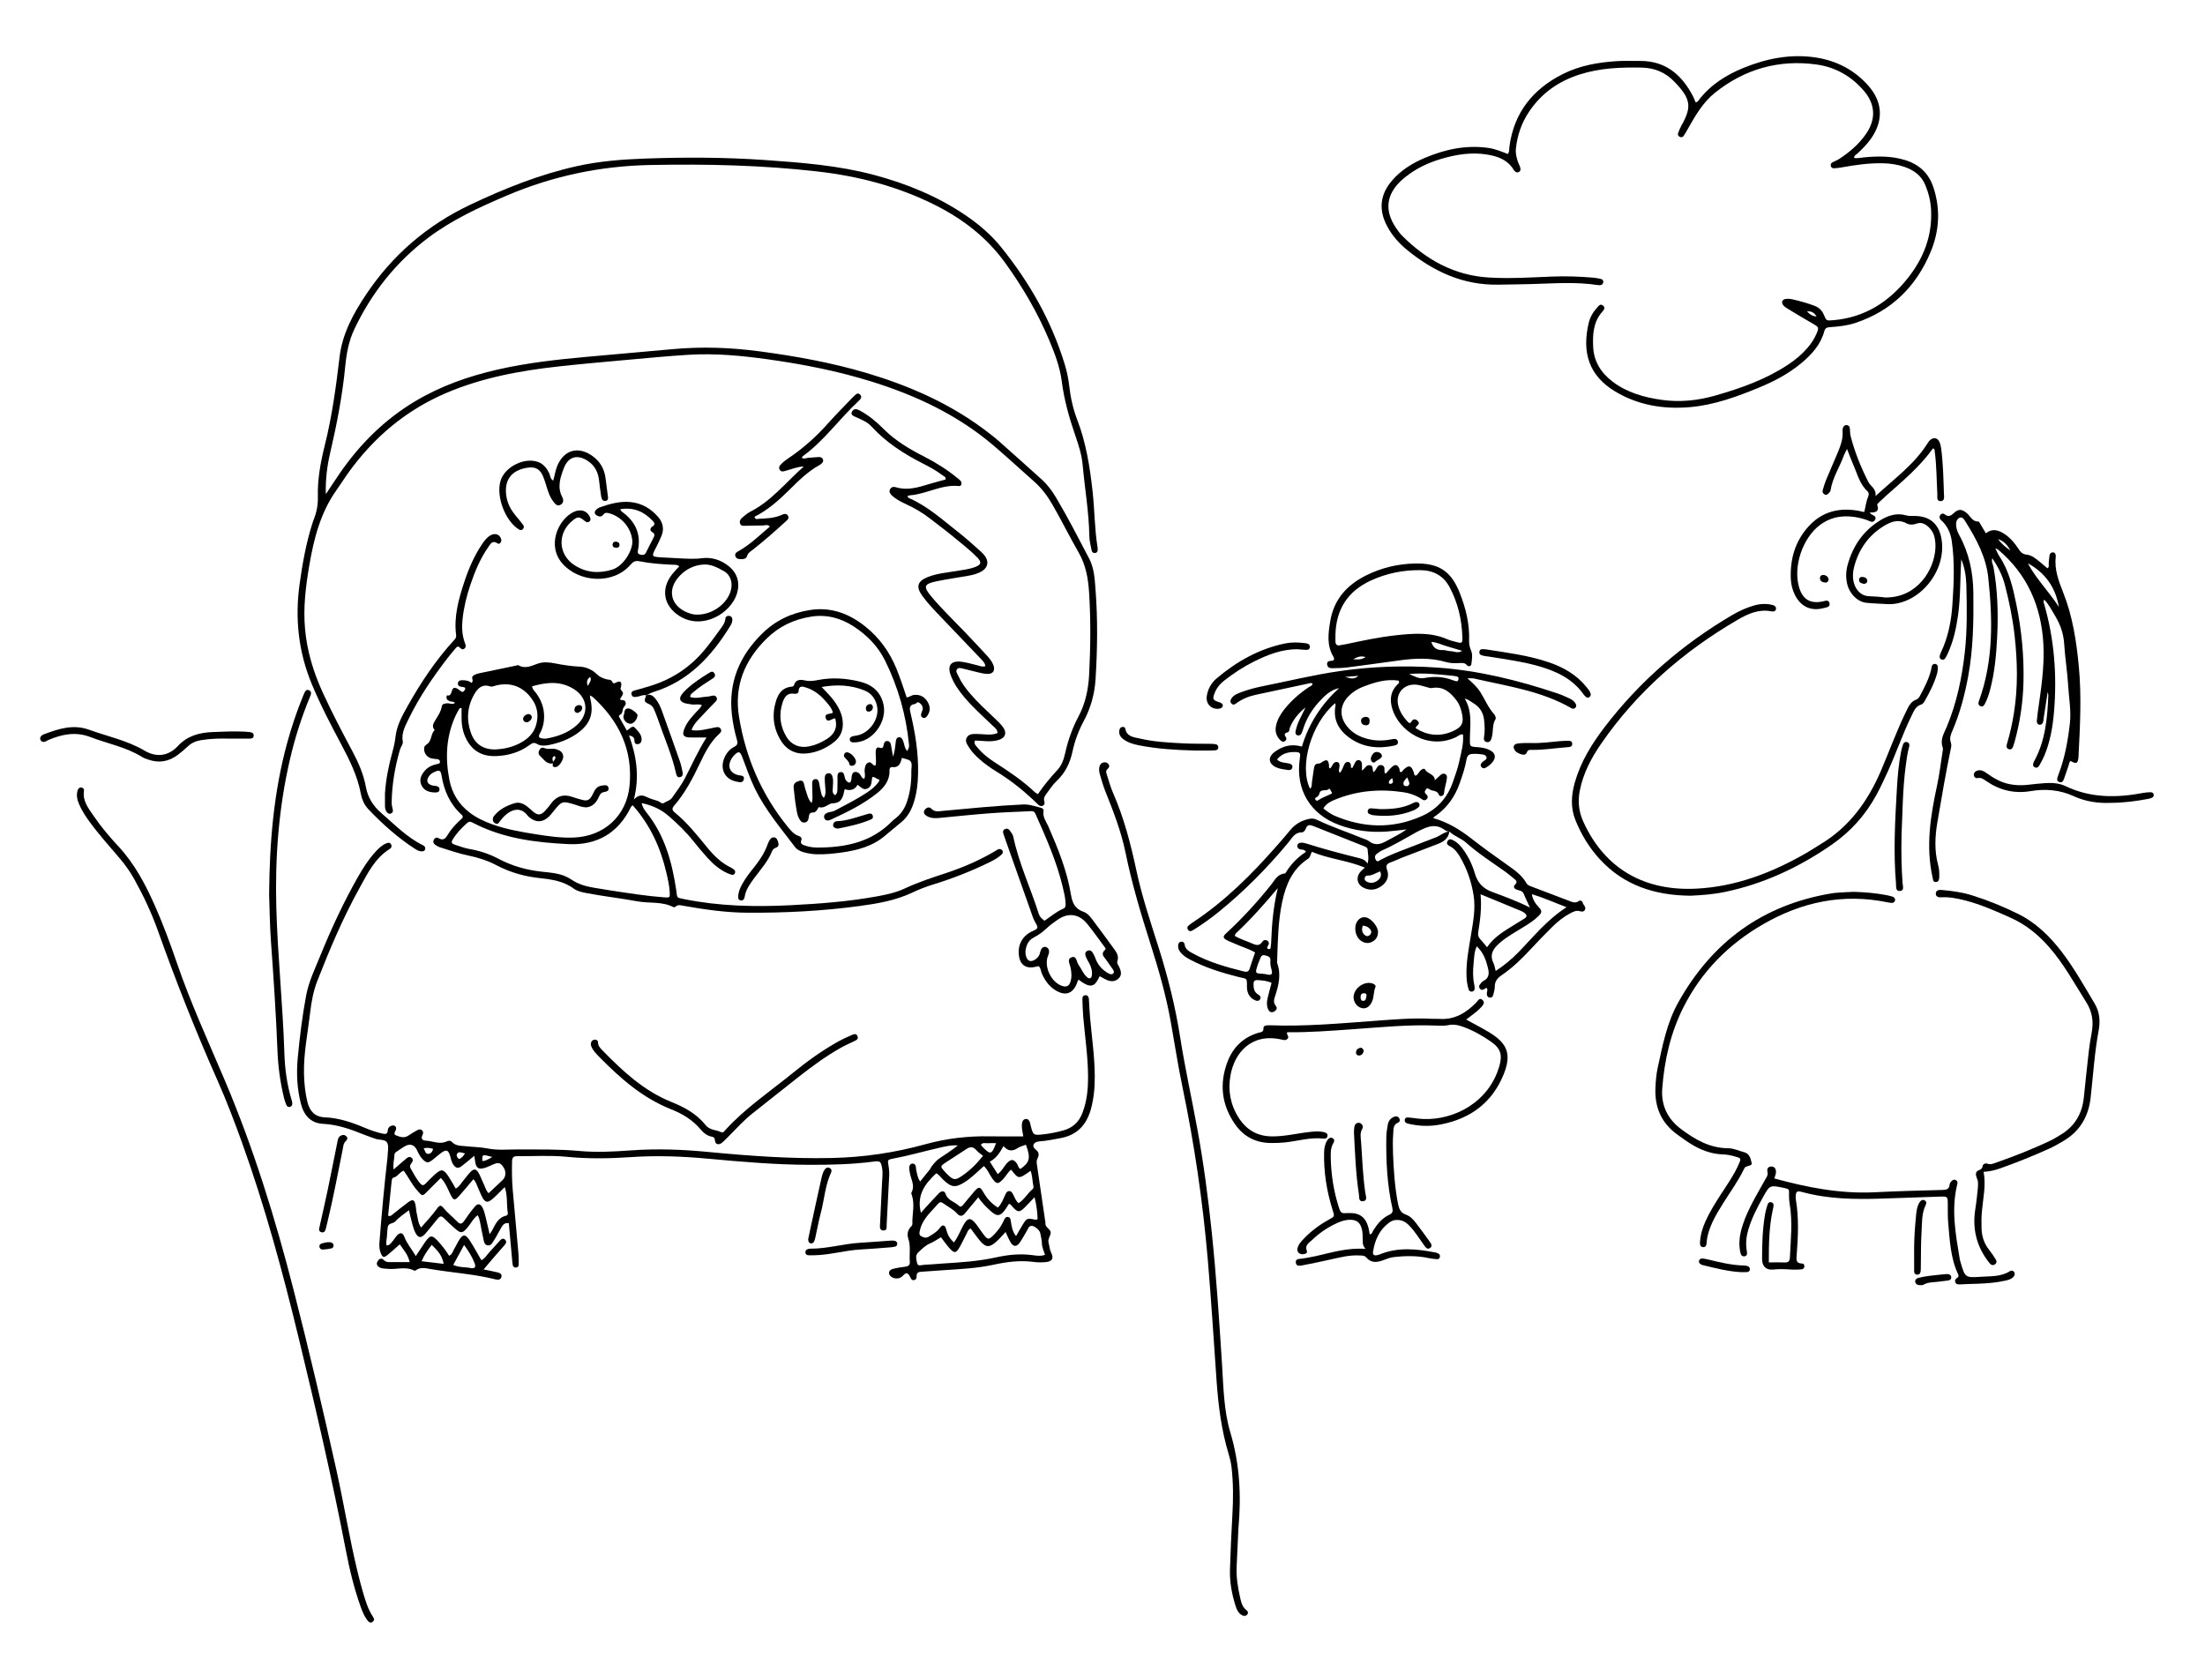 <?xml version="1.0" encoding="utf-8"?>
<!-- Generator: Adobe Illustrator 26.0.1, SVG Export Plug-In . SVG Version: 6.00 Build 0)  -->
<svg version="1.1" id="Ebene_1" xmlns="http://www.w3.org/2000/svg" xmlns:xlink="http://www.w3.org/1999/xlink" x="0px" y="0px"
	 viewBox="0 0 1314.42 1001.36" style="enable-background:new 0 0 1314.42 1001.36;" xml:space="preserve">
<g>
	<path d="M863.98,495.7c-0.54,4.16-3.36,6.13-6.96,7.48c-7.01,2.63-14,5.33-20.99,8.04c-2.33,0.9-4.57,2.04-6.92,2.85
		c-2.53,0.88-3.21,1.96-2.19,4.78c1.32,3.61-0.13,6.95-3.21,9.26c-3.31,2.48-7.03,3.05-10.82,1.16c-3.98-1.98-4.77-6.21-1.9-9.57
		c0.63-0.74,1.42-1.33,2.63-2.45c-10.52-4.34-21.56-5.18-31.56-9.4c-0.99,1.62-0.88,3.2-2.34,4.15
		c-9.35,6.09-13.26,15.53-15.44,25.88c-2.45,11.63-2.57,23.49-2.99,35.31c-0.01,0.33-0.07,0.7,0.04,0.99
		c2.51,6.85,0.86,13.41-1.32,19.95c-0.64,1.93-1.03,3.7,0.54,5.6c1.23,1.49,0.09,2.88-1.42,3.51c-1.45,0.61-2.6-0.12-3.21-1.54
		c-0.9-2.08-0.82-4.26-0.34-6.39c0.69-3.07,1.56-6.1,2.41-9.33c-2.72-1.29-5.5-1.48-8.29-1.66c-1.66-0.1-2.44,0.53-2.46,2.27
		c-0.04,2.63,0.35,4.97,2.92,6.42c1.16,0.65,1.7,1.75,0.86,2.91c-0.84,1.16-2.14,0.79-3.19,0.27c-3.42-1.68-4.6-4.77-4.52-8.28
		c0.13-5.23-0.28-4.25-4.6-5.34c-10.2-2.58-20.21-5.6-29.53-10.6c-1.92-1.03-3.73-2.21-5.17-3.87c-1-1.15-1.79-2.42-1.73-4.03
		c0.04-1.24,0.32-2.4,1.76-2.63c1.17-0.19,1.97,0.54,2.11,1.63c0.38,2.93,2.65,4.1,4.83,5.29c9.58,5.27,19.99,8.19,30.51,10.8
		c1.68,0.42,2.85,0.22,3.44-1.7c0.97-3.17,2.11-6.29,3.24-9.61c-3.89-2.34-8.28-3.44-12.31-5.35c-1.5-0.71-3.12-1.2-4.57-2
		c-2.34-1.28-2.4-2.22-0.39-4.07c9.71-8.92,18.53-18.64,26.79-28.92c2.19-2.73,3.83-6.45,8.16-6.75c0.25-0.02,0.53-0.41,0.7-0.68
		c3.06-4.98,7.06-9.09,11.96-12.22c-1.13-1.84-2.72-1.08-3.87-1.61c-0.81-0.37-1.33-0.99-1.3-1.93c0.04-1.21,0.81-1.77,1.91-1.9
		c1.35-0.16,2.64,0.2,3.92,0.6c10.31,3.3,20.78,6.02,31.28,8.64c1.73,0.43,3.37,1.04,4.74,3.19c1.02-3.35,0.13-5.78,0.08-8.19
		c-0.03-1.43-1.28-1.83-2.35-2.26c-10.06-4-20.12-7.97-30.17-11.98c-1.94-0.77-3.46-0.86-4.34,1.53c-0.39,1.07-1.24,2.3-2.45,2.29
		c-4.27-0.02-5.83,3.51-7.96,6.06c-12.63,15.15-26.38,29.15-41.75,41.54c-4.28,3.45-8.74,6.68-13.38,9.63
		c-0.84,0.53-1.68,1.1-2.58,1.51c-0.86,0.39-1.64,0.05-2.15-0.72c-0.52-0.79-0.45-1.67,0.2-2.28c0.84-0.79,1.8-1.47,2.77-2.11
		c19.22-12.7,35.31-28.83,50.39-46.07c2.52-2.88,5.06-5.75,7.47-8.73c3.04-3.77,6.93-5.99,11.65-6.91c1.54-0.3,2.97-0.11,4.35,0.56
		c8.86,4.27,18.22,7.33,27.29,11.08c1.23,0.51,2.65,0.8,3.65,1.6c3.54,2.83,6.83,2.1,10.45,0.06c3.72-2.1,7.66-3.83,12.14-6.95
		c-4.61,0.49-8.01,0.93-11.42,1.2c-9.94,0.79-19.63-0.46-28.97-3.94c-17.05-6.35-25.82-20.91-23.36-38.97
		c0.54-3.95,0.8-4.55-3.93-4.44c-3.71,0.09-7.11,1.26-9.56,4.45c2.1,2.1,4.79,1.74,7.15,2.38c1.27,0.34,2.27,0.87,1.97,2.33
		c-0.29,1.41-1.47,1.76-2.71,1.54c-2.29-0.4-4.63-0.56-6.8-1.54c-4.73-2.13-5.29-6.07-1.06-9.22c4.74-3.54,10.05-5.02,16.27-3.21
		c4.13-13.76,11.65-25.27,22.22-34.87c-5.23,1.12-8.75,4.61-12.07,8.26c-4.19,4.6-7.36,9.86-9.31,15.82
		c-0.31,0.95-0.6,1.91-1.01,2.82c-0.45,0.99-1.25,1.59-2.39,1.28c-1.2-0.33-1.46-1.34-1.24-2.38c0.52-2.45,1.32-4.81,2.42-7.07
		c1.01-2.06,2.03-4.12,3.56-7.21c-4.58,3.7-7.35,7.41-9.26,11.8c-0.45,1.04-0.21,2.71-1.41,3.04c-2.19,0.6-2.08,1.47-0.99,3.03
		c0.53,0.76,0.15,1.65-0.57,2.19c-0.97,0.72-1.89,0.37-2.68-0.38c-2.48-2.38-3.42-5.26-2.72-8.63c0.8-3.85,2.75-7.14,5.17-10.15
		c4.11-5.1,9-9.35,14.43-12.99c0.79-0.53,1.88-0.73,2.22-1.85c-0.58-0.95-1.47-0.5-2.15-0.36c-10.59,2.24-21.16,4.51-31.74,6.79
		c-4.25,0.92-8.21,2.53-11.71,5.16c-0.88,0.66-1.71,1.03-2.65,0.16c-1.08-1.01-0.8-2.1-0.12-3.15c1.36-2.1,3.64-2.89,5.79-3.71
		c4.21-1.59,8.56-2.73,12.98-3.62c15.18-3.03,30.22-6.72,45.57-8.95c19.37-2.81,38.77-3.48,58.3-2.12
		c24.62,1.71,48.29,7.57,71.57,15.36c2.52,0.84,4.97,1.93,7.37,3.07c1.49,0.71,2.89,1.7,3.68,3.26c0.4,0.79,0.39,1.65-0.29,2.31
		c-0.67,0.65-1.53,0.68-2.29,0.24c-17.94-10.37-38.19-13.14-57.91-17.68c-0.94-0.22-1.96-0.11-4.14-0.22
		c3.28,2.93,5.81,5.26,7.67,8.18c2.76,4.35,4.67,9.21,8.15,13.12c0.78,0.88,1.46,2.32,0.9,3.24c-2.03,3.32-1.14,7.14-2.16,10.6
		c-0.09,0.32-0.09,0.67-0.21,0.98c-0.52,1.4-1.48,2.32-3.03,1.9c-1.36-0.37-1.62-1.59-1.4-2.83c0.6-3.31,0.41-6.59,0.1-9.93
		c-0.44-4.74-2.62-8.11-6.62-10.49c-1.37-0.81-2.54-1.99-4.98-2.64c4.73,7.92,3.14,15.97,3.09,23.84c-0.03,4.81-0.2,4.82,4.38,5.12
		c2.51,0.16,4.98,0.57,7.25,1.67c3.69,1.79,4.24,4.49,1.59,7.6c-1.09,1.28-2.44,2.26-3.92,3.06c-1.07,0.58-1.92,0.26-2.58-0.67
		c-0.58-0.81-0.27-1.56,0.29-2.26c0.1-0.13,0.24-0.23,0.34-0.36c0.89-1.08,3.18-1.54,2.49-3.24c-0.65-1.61-2.8-1.45-4.4-1.69
		c-1.14-0.17-2.32-0.08-3.49-0.09c-2.31-0.02-3.55,0.89-3.98,3.4c-0.85,4.92-2.48,9.66-4.15,14.37c-2.75,7.76-7.3,14.17-14,19
		c-0.64,0.46-1.51,0.76-1.57,1.56c8.48,2.34,15.82,6.85,22.55,12.1c6.97,5.44,14.13,10.58,21.34,15.67
		c4.35,3.07,8.8,6.09,11.5,10.91c0.62,1.11,1.6,1.53,2.74,1.96c7.49,2.8,14.93,5.71,22.41,8.52c1.96,0.73,3.91,1.86,6.11,0.25
		c0.9-0.66,2.11-0.07,2.36,1.03c0.33,1.42,2.12,2.39,1.36,4.08c-0.6,1.35-1.9,1.31-3.02,0.96c-2.16-0.67-3.9,0.25-5.68,1.18
		c-4.02,2.11-7.54,4.92-10.75,8.09c-4.26,4.22-8.45,8.52-12.52,12.92c-5.44,5.89-11.15,11.49-17.8,16.01
		c-2.54,1.73-4.08,3.7-4.02,6.9c0.02,1.47-0.52,2.94-0.81,4.41c-0.26,1.29-0.96,2.22-2.37,1.96c-1.1-0.2-1.53-1.09-1.57-2.24
		c-0.04-1.13,0.72-2.26,0.06-3.37c-0.82-0.26-1.22,0.39-1.76,0.7c-1.05,0.58-1.92,0.37-2.57-0.62c-0.52-0.8-0.36-1.63,0.19-2.31
		c0.62-0.77,1.26-1.67,2.1-2.1c3.45-1.74,3.42-4.62,2.66-7.71c-1.15-4.7-2.69-9.23-6.68-12.89c-1.62,3.48-1.55,7.01-1.9,10.38
		c-0.43,4.13-0.49,8.32,0.41,12.44c0.18,0.8,0.28,1.65,0.23,2.47c-0.06,0.89-0.62,1.55-1.54,1.7c-0.93,0.15-1.7-0.31-1.98-1.15
		c-0.8-2.38-1.15-4.84-1.29-7.35c-0.44-8.4,1.21-16.58,2.56-24.79c1.31-8.05,2.94-16.09,1.6-24.31c-1.32-8.13-3.96-15.81-8.18-22.91
		c-1.45-2.44-3.14-4.72-5.78-6.07c-1.25-0.64-2.45-1.51-1.58-3.07c1.01-1.82,2.52-1.07,3.89-0.32c2.4,1.32,4.12,3.35,5.68,5.53
		c3.03,4.24,5.26,8.93,6.71,13.89c1.61,5.53,4.77,9.06,10.27,11.1c7.43,2.76,14.89,5.46,22.62,9.34c-1.47-3.19-2.7-5.67-3.74-8.22
		c-0.79-1.93-2.57-1.86-4.08-2.43c-1.48-0.55-2.44-1.68-1.1-2.98c1.69-1.63,0.79-2.49-0.48-3.51c-1.69-1.35-3.31-2.8-5.07-4.06
		c-8.01-5.69-16.31-10.99-23.68-17.54c-2.98-2.65-7.01-3.77-9.89-6.61c-1.28,0.12-2.25-0.55-3.2-1.22c-3.82-2.68-7.77-2.42-11.8-0.6
		c-1.51,0.68-3.05,1.33-4.49,2.13c-6.82,3.78-13.48,7.85-20.66,10.98c-1.05,0.46-1.94,1.26-2.91,1.88c-1.64,1.06-1.47,2.7-0.7,3.94
		c0.86,1.39,2.05,0.17,3-0.33c4.71-2.49,9.65-4.42,14.62-6.3c6.05-2.29,12.09-4.61,18.11-6.99
		C858.64,498.17,860.88,495.98,863.98,495.7z M788.87,481.98c1.15,0.87,2.04,1.63,3.01,2.26c1.11,0.73,2.25,1.46,3.46,1.99
		c17.39,7.48,34.89,8.05,52.3,0.26c8.92-3.99,15.12-10.79,18.38-20.08c1.43-4.08,2.92-8.18,3.83-12.39
		c1.15-5.3,2.77-10.6,2.25-16.17c-1.85-0.21-2.93,1.05-4.24,1.67c-16.7,7.83-34-3.67-37.95-17.08c-1.56-5.29-1.08-10.22,3.1-14.33
		c0.53-0.52,1.44-0.98,0.73-2.32c-7.34-1.16-14.28,0.98-21.11,3.6c-3.29,1.26-6.26,3.12-8.75,5.67c-5.27,5.4-5.6,12.1-0.87,18.02
		c3.03,3.79,7.06,6.01,11.66,7.3c5.08,1.42,10.2,1.38,15.34,0.3c1.37-0.29,2.88-0.29,3.26,1.39c0.39,1.73-0.97,2.19-2.39,2.49
		c-9.19,1.95-18.01,1.1-25.87-4.29c-6.79-4.66-10.57-11-8.89-19.66c0.08-0.41-0.13-0.87-0.22-1.38
		c-14.21,11.97-21.64,37.39-14.97,51.01c1.35-1.14,0.94-2.75,1.16-4.18c0.41-2.63,0.74-5.27,1.15-7.91
		c0.24-1.57,0.74-2.99,2.73-2.92c1.12,0.04,1.76-0.75,2.61-1.23c2.38-1.34,3.14-0.93,3.61,1.77c0.14,0.78-0.2,1.63,0.4,2.35
		c1.28-0.43,1.39-1.78,2.1-2.65c0.67-0.82,1.42-1.45,2.55-1.12c1.21,0.36,1.24,1.38,1.24,2.41c-0.01,1.25-0.85,2.51,0.14,4
		c1.6-1.46,1.86-3.53,2.82-5.19c0.54-0.93,1.29-1.52,2.45-1.26c0.96,0.22,1.19,0.98,1.41,1.83c0.15,0.59-0.56,1.62,0.81,1.74
		c0.61-1.18,1.2-2.37,1.84-3.53c0.43-0.78,1.11-1.26,2.02-1.17c1.2,0.11,1.75,1.01,1.86,2.02c0.15,1.31,0.04,2.65,0.04,4.19
		c1.87-1.15,2.44-3.45,4.7-3.21c2.33,0.26,1.25,2.86,2.25,4.18c0.56-0.59,0.81-0.81,1-1.08c1.03-1.42,1.55-3.72,3.95-3.05
		c2.17,0.61,1.31,2.75,1.58,4.29c0.08,0.44,0.24,0.62,0.95,0.45c1.04-1.14,2.14-2.6,3.5-3.77c2.05-1.77,3.45-1.31,4.43,1.22
		c0.25,0.65-0.24,1.69,0.86,1.94c0.35-0.22,0.65-0.37,0.88-0.59c0.24-0.23,0.36-0.57,0.6-0.8c3.26-3.1,4.72-2.72,6.2,1.53
		c0.24,0.69,0.05,1.69,1.12,1.95c1.45-0.67,1.93-2.25,3.04-3.24c0.82-0.73,2.12-1.33,2.59-0.44c1.46,2.76,5.8,2.57,5.79,6.43
		c1.38-1.28,2.45-2.33,3.58-3.3c0.82-0.71,1.84-0.88,2.78-0.33c0.78,0.45,0.94,1.33,0.86,2.19c-0.31,3.15-1.52,6.12-1.76,9.31
		c-0.12,1.52-2.52,2.14-2.95,0.91c-1.01-2.84-3.58-2.22-5.41-3.21c-0.88-0.48-1.48-1.39-2.4-0.13c-0.65,0.88-1.06,1.7-0.11,2.62
		c1.04,1.01,1.85,2.11,0.39,3.35c-1.39,1.17-2.49-0.03-3.56-0.7c-3.17-1.97-6.62-3.08-10.29-3.62c-14.13-2.1-27.87-0.9-41.15,4.67
		C792.75,478.05,790.5,479.22,788.87,481.98z M843.92,434.17c6.79,4.24,13.92,5.16,21.41,2.07c6.36-2.62,7.65-5.41,5.85-12.11
		c-0.61-2.27-1.37-4.49-2.79-6.37c-3.71-4.93-7.97-8.85-14.91-7.55c-0.9,0.17-1.94-0.32-2.91-0.55c-1.94-0.46-3.85-1.16-5.82-1.41
		c-7.86-0.99-13.27,5.26-11.13,12.81c0.97,3.42,2.84,6.38,5.29,8.95c0.78,0.81,1.51,1.89,2.58,0.01c0.97-1.69,2.6-1.36,3.75-0.09
		c1.32,1.45-0.04,2.34-1.01,3.26C844.04,433.35,844.04,433.74,843.92,434.17z M933.84,540.86c-7.38-2.81-13.65-5.65-20.67-7.78
		c0.53,3.69,2.5,6.04,4.23,7.9c2.29,2.46,1.32,3.56-0.38,5.23c-2.63,2.6-5.71,4.55-8.83,6.47c-4.81,2.97-9.8,5.68-14.1,9.39
		c-3.74,3.22-6.41,6.79-3.83,12.09c0.64,1.31,0.81,2.84,1.33,4.73c5.11-3.36,9.53-7.04,13.58-11.2
		C914.08,558.55,922.07,548.44,933.84,540.86z M882.57,533.13c0.76,8.02-0.22,15.39-1.4,22.73c-0.26,1.6,0.09,2.89,1.23,4.09
		c1.33,1.41,2.52,2.96,4.05,4.77c4.28-6.28,10.37-9.73,16.29-13.39c1.98-1.22,3.96-2.45,5.94-3.67c1.89-1.15,1.52-2.32,0.01-3.45
		c-0.53-0.4-1.11-0.75-1.72-1.01C899.04,539.91,891.09,536.64,882.57,533.13z M761.72,529.45c-7.93,9.44-16.05,18.64-25.04,27.03
		c-0.32,0.3-0.4,0.88-0.65,1.47c3.18,1.92,6.71,2.92,10.03,4.39c2.36,1.05,4.58,2,6.45-0.92c0.64-1,1.94-1.35,3.09-0.5
		c0.95,0.7,0.98,1.7,0.41,2.65c-0.51,0.87-1.3,1.92,0.23,2.24c1.47,0.31,1.17-1.2,1.32-2.07c0.14-0.82,0.19-1.65,0.22-2.48
		C758.15,550.63,759.13,540.08,761.72,529.45z M755.36,580.96c2.54,0.63,3.23-0.25,2.76-2.22c-0.46-1.92-1.08-3.84-0.83-5.83
		c0.33-2.6-1.55-2.9-3.27-3.36c-2.08-0.56-2.45,1.12-3.01,2.45c-0.57,1.36-1.15,2.73-1.58,4.15c-1.12,3.69-1.35,4.26,2.99,4.38
		C753.57,580.56,754.7,580.85,755.36,580.96z M840,401.84c2.95,1.21,5.75,3.02,8.98,2.41c5.76-1.09,11.37-0.92,16.87,1.22
		c0.62,0.24,1.25,0.43,1.89,0.61c1,0.29,1.51-0.11,1.68-1.14c0.17-1.02-0.19-1.54-1.19-1.69c-0.66-0.1-1.3-0.28-1.96-0.34
		C857.54,402.07,848.82,401.05,840,401.84z M822.72,519.52c-2.69,0.91-4.83,2.65-7.62,2.49c-0.77-0.04-1.51,0.66-1.62,1.6
		c-0.12,0.94,0.45,1.59,1.18,1.98c2.27,1.25,4.51,0.85,6.48-0.6C822.91,523.67,823.83,521.92,822.72,519.52z M794.1,473
		c-0.44-1.28-1.64-3-1.73-2.87c-1.48,2.02-5.07-0.26-5.84,2.92c-0.24,1-0.8,1.8-1.77,2.24c-0.7,0.32-1.02,0.74-0.6,1.48
		c0.44,0.75,1.16,0.67,1.69,0.3C788.3,475.37,791.16,474.51,794.1,473z M838.98,463.44c-1.6,1.55-2.87,2.8-2.22,4.52
		c0.27,0.71,2.08,0.98,2.68,0.45C841.05,466.96,839.33,465.52,838.98,463.44z M801.7,403.57c2.37,0.33,4.78,2.23,8.11-0.65
		C806.39,403.19,804.04,403.38,801.7,403.57z M829.96,463.93c-1.44,0.89-2.18,1.71-2.06,2.95c0.02,0.19,0.85,0.53,1.2,0.43
		C831,466.79,830.26,465.44,829.96,463.93z"/>
	<path d="M194.23,294.64c2.85-4.27,5.63-8.59,8.55-12.81c11.91-17.21,26.47-31.66,44.48-42.47c15.29-9.18,31.87-15.02,49.18-18.99
		c17.74-4.07,35.78-6.05,53.87-7.68c16.92-1.52,33.85-3.01,50.77-4.55c17.34-1.58,34.6-0.97,51.85,1.34
		c21.49,2.87,42.77,6.7,63.57,12.88c24.76,7.35,48.19,17.52,69.12,32.89c3.35,2.46,6.68,4.99,9.8,7.74
		c8.51,7.48,16.9,15.09,25.34,22.66c3.51,3.14,6.29,6.84,8.7,10.89c7.08,11.89,13.37,24.2,19.78,36.44
		c3.04,5.81,3.32,12.19,3.81,18.45c1.39,17.81,1.13,35.63,0.02,53.45c-0.55,8.77-2.82,17.11-6.96,24.83
		c-3.1,5.79-5.4,11.8-6.75,18.19c-1.46,6.85-4.28,12.86-9.52,17.74c-2.29,2.13-4,4.89-5.92,7.41c-1.02,1.33-1.97,2.75-1.43,4.58
		c0.31,1.04,0.35,2.02-0.7,2.61c-1.21,0.69-2.23,0.16-3.13-0.72c-1.07-1.05-2.13-2.11-3.23-3.12c-6.63-6.12-13.68-11.67-21.4-16.38
		c-3.56-2.17-6.96-4.58-10.09-7.35c-2.38-2.1-4.6-4.35-6.29-7.07c-1.15-1.85-2.62-3.71-1.3-5.96c1.28-2.18,3.66-2.06,5.81-2.06
		c1.83,0,3.66,0.2,5.49,0.29c2.33,0.11,4.66,0.21,7.01-0.9c-0.11-2.26-1.91-3.36-3.28-4.67c-5.66-5.42-11.5-10.63-16.56-16.65
		c-3.35-3.98-6.3-8.2-8.1-13.11c-2.12-5.8,0.2-8.79,6.37-8.02c3.12,0.39,6.18,1.33,9.25,2.05c1.59,0.37,3.12,1.21,5.06,0.58
		c-0.29-2.13-1.85-3.44-3.14-4.81c-7.79-8.23-15.66-16.38-23.48-24.58c-3.8-3.98-7.62-7.93-10.89-12.38
		c-4.03-5.49-3.11-8.9,3.34-11.42c5.47-2.14,11.34-2.59,17.08-3.56c3.78-0.63,7.61-1.03,11.2-2.44c3.39-1.33,3.72-2.84,1.15-5.49
		c-4.65-4.79-9.97-8.84-15.11-13.08c-4.24-3.5-8.7-6.72-13.01-10.13c-4.47-3.54-9.37-6.33-14.52-8.73
		c-3.02-1.41-6.01-2.91-8.46-5.25c-1.01-0.96-1.73-2.11-1-3.55c0.73-1.44,2.11-1.66,3.45-1.25c6.97,2.12,13.49,0.06,20.05-1.94
		c3.18-0.97,6.4-1.78,9.62-2.67c0.36-1.57-1.04-1.9-1.89-2.55c-3.59-2.74-7.55-4.89-11.56-6.93c-11.36-5.78-21.99-12.57-30.66-22.06
		c-2.57-2.81-5.98-4.15-9.33-5.65c-1.52-0.68-3.55-1.4-2.22-3.51c1.16-1.83,2.8-1.35,4.72-0.31c5.34,2.89,9.81,6.72,14.08,10.98
		c6.91,6.9,15.24,11.85,23.87,16.25c7.01,3.57,13.62,7.71,19.72,12.67c0.77,0.63,1.63,1.21,2.24,1.97c1.01,1.26,0.45,3.2-0.96,3.05
		c-10.33-1.11-19.3,4.76-29.24,5.53c-0.46,0.04-0.91,0.21-1.31,0.31c-0.18,0.71,0.22,1.09,0.65,1.28
		c11.33,4.93,20.33,13.25,29.89,20.71c4.46,3.48,8.62,7.35,12.87,11.1c0.99,0.87,1.93,1.86,2.69,2.94c2.24,3.16,1.65,6.5-1.56,8.65
		c-2.68,1.79-5.79,2.49-8.92,3.04c-6.07,1.06-12.17,1.93-18.2,3.16c-7.9,1.62-8.41,3.14-3.22,9.32
		c6.11,7.28,12.99,13.85,19.56,20.72c4.49,4.7,8.93,9.44,13.34,14.22c1.58,1.71,3.08,3.54,3.93,5.75c1.22,3.2-0.22,5.38-3.61,5.27
		c-1.97-0.06-3.95-0.58-5.89-1.02c-2.76-0.63-5.48-1.42-8.24-2.05c-1.28-0.29-2.87-0.9-3.82,0.14c-1.22,1.35,0.09,2.83,0.67,4.12
		c1.71,3.83,4.16,7.19,6.88,10.38c4.55,5.35,9.73,10.05,14.79,14.89c1.56,1.49,3.14,3,4.5,4.67c3.16,3.9,2.01,7.24-2.89,8.45
		c-2.43,0.6-4.94,0.68-7.45,0.47c-1.98-0.17-3.97-0.22-5.9-0.32c-0.87,2.03,0.56,3.03,1.42,4.09c2.97,3.66,6.67,6.53,10.6,9.06
		c8.27,5.33,16.45,10.78,23.61,17.6c0.46,0.44,1.09,0.7,1.88,1.19c3.53-5.21,7.45-9.93,11.65-14.43c2.69-2.89,3.84-6.64,4.68-10.37
		c1.69-7.52,4.22-14.65,7.86-21.49c4.12-7.74,5.88-16.19,6.34-24.97c0.85-16.33,1.01-32.64-0.03-48.96
		c-0.53-8.38-1.93-16.38-6.25-23.88c-5.39-9.38-10.18-19.1-15.58-28.49c-3.03-5.26-6.6-9.98-11.16-13.99
		c-8.13-7.16-16.05-14.55-24.31-21.55c-21.33-18.07-46.1-29.67-72.58-37.9c-20.24-6.29-40.96-10.33-61.95-13.25
		c-15.56-2.16-31.14-3.6-46.82-2.65c-12.63,0.77-25.24,2-37.85,3.13c-13.11,1.18-26.21,2.34-39.29,3.77
		c-23.25,2.55-46.12,6.72-67.79,16.03c-23.75,10.21-42.7,26.26-57.76,47.09c-2.44,3.37-4.62,6.93-7.05,10.31
		c-9.8,13.66-13.77,29.42-16.51,45.62c-2.09,12.34-3.6,24.68-2.49,37.28c1.18,13.47,5.05,26.1,10.65,38.3
		c5.42,11.81,11.45,23.32,17.57,34.78c3.63,6.81,6.7,13.78,8.08,21.39c1.15,6.36,4.37,11.38,9.23,15.56
		c7.94,6.82,15.22,14.5,24.82,19.17c0.99,0.48,1.58,1.26,1.24,2.4c-0.36,1.21-1.39,1.26-2.43,1.18c-1.38-0.1-2.55-0.78-3.67-1.5
		c-10.28-6.64-19.32-14.75-27.72-23.59c-2.46-2.59-3.86-5.87-4.52-9.34c-1.99-10.45-6.58-19.82-11.54-29.11
		c-6.34-11.9-12.59-23.86-17.75-36.35c-7.9-19.11-10.01-38.92-7.2-59.31c1.71-12.38,3.91-24.67,7.73-36.6
		c0.2-0.63,0.41-1.27,0.66-1.89c1.77-4.41,2.64-8.72,2.51-13.74c-0.27-10.31,1.63-20.63,4.13-30.62
		c4.34-17.35,6.71-34.96,8.81-52.66c1.66-13.93,8.21-25.91,15.87-37.35c15.76-23.55,36.43-41.27,62.09-53.44
		c20.38-9.67,41.18-17.98,63.24-22.92c13.39-3,27.02-4.08,40.66-4.57c23.99-0.86,47.99-0.8,71.96,0.88
		c21.77,1.53,43.54,3.21,64.74,8.86c19.44,5.18,37.86,12.71,54.6,24.06c7.91,5.36,15.12,11.5,21.14,18.95
		c16.92,20.94,30.04,43.95,37.94,69.79c1.27,4.14,2.19,8.37,2.68,12.69c0.79,6.98,2.25,13.85,4.77,20.38
		c5.32,13.81,7.57,28.18,9.19,42.81c1.23,11.1,1.15,22.29,2.97,33.32c0.08,0.49,0.09,0.99,0.09,1.49c-0.01,0.91-0.37,1.65-1.3,1.88
		c-1.17,0.29-2.1-0.38-2.3-1.38c-0.61-2.93-1.36-5.89-1.41-8.85c-0.23-14.2-2.72-28.17-3.97-42.27c-0.55-6.22-2.52-12.06-4.51-17.87
		c-3.57-10.42-6.53-20.92-7.94-31.91c-1.11-8.61-4.2-16.78-7.58-24.77c-6.91-16.34-15.79-31.54-26.17-45.91
		c-10.8-14.94-24.85-25.88-41.14-34.13c-22.25-11.28-45.91-17.49-70.65-20.32c-33.19-3.81-66.45-4.52-99.81-3.87
		c-29.69,0.58-58.14,6.58-85.45,18.21c-16.43,6.99-32.66,14.44-46.98,25.25c-19.08,14.41-33.58,32.7-43.86,54.28
		c-3.33,6.99-4.74,14.51-5.48,22.19c-1.68,17.43-5,34.57-8.97,51.62C194.94,277.97,193.97,286.23,194.23,294.64z"/>
	<path d="M548.53,704.37c2.08-2.59,3.92-4.88,5.76-7.18c0.1-0.13,0.21-0.27,0.27-0.42c0.77-1.76,3.81-5.09,5.07-5.9
		c3.87-2.5,7.68-5.09,11.36-7.96c-4.3-0.34-8.29,0.75-12.26,1.66c-8.76,2.01-17.4,4.52-26.25,6.15c-3.41,0.63-3.45,0.79-2.83,4.29
		c0.35,1.99,0.5,3.96,0.4,5.96c-0.49,9.65-0.96,19.3-1.5,28.95c-0.09,1.52,0.44,3.87-2.1,3.68c-2.31-0.17-1.91-2.38-1.84-3.98
		c0.35-8.16,0.76-16.31,1.18-24.46c0.15-2.99,0.58-5.98,0.01-8.97c-0.71-3.73-1.16-4.18-4.98-3.67c-12.59,1.65-25.23,1.95-37.9,1.93
		c-20.36-0.04-40.61-1.77-60.84-3.65c-15.29-1.42-30.56-2-45.91-0.95c-12.8,0.88-25.61,1.09-38.44-0.19
		c-9.79-0.97-19.65-0.28-29.48-0.37c-2.12-0.02-2.96,0.87-3.01,2.97c-0.13,5.83-0.1,11.66,0.43,17.48
		c1.13,12.44,2.27,24.88,3.36,37.32c0.2,2.32,0.19,4.66,0.18,6.99c-0.01,0.91-0.67,1.53-1.57,1.63c-0.91,0.1-1.74-0.38-1.94-1.23
		c-0.3-1.28-0.35-2.62-0.47-3.94c-0.64-7.11-1.28-14.22-1.91-21.26c-3.02-0.48-3.84,1.56-4.84,3.21c-1.38,2.27-2.49,4.72-3.98,6.92
		c-0.96,1.41-1.76,3.63-4.06,3.04c-1.88-0.49-1.98-2.5-2.34-4.09c-0.65-2.92-1.21-5.87-1.76-8.82c-0.3-1.64-0.64-3.27-1.57-5.01
		c-2.68,1.9-3.99,4.87-5.99,7.22c-3.14,3.7-4,3.84-7.65,0.63c-2.25-1.98-4.46-4.02-6.56-6.15c-1.44-1.46-2.43-1.2-3.6,0.29
		c-2.27,2.88-4.65,5.66-6.97,8.5c-2.93,3.58-4.94,3.37-6.8-0.94c-0.91-2.12-1.41-4.43-2.02-6.67c-0.47-1.72-0.83-3.46-1.39-5.87
		c-2.99,2.38-5.9,4.13-8.02,6.57c-1.38,1.58-4.12,0.98-4.57,3.28c-0.38,1.95-0.36,3.98-0.55,5.97c-0.15,1.64-0.64,3.27-0.25,5.18
		c1.95,0.05,2.75-1.52,3.76-2.67c0.88-1,1.51-2.21,2.41-3.18c1.94-2.08,3.47-1.91,4.46,0.72c1.55,4.1,4.39,7.3,6.83,11.48
		c2.08-3.13,3.76-5.77,5.56-8.34c3.02-4.31,4.11-4.37,7.59-0.63c2.5,2.69,4.73,5.58,6.72,8.79c1.95-0.89,2.24-2.86,3.17-4.33
		c0.89-1.4,1.53-2.96,2.38-4.39c2.63-4.43,4.15-4.49,7-0.02c2.31,3.63,4.37,7.43,6.67,11.38c2.21-1.03,3.19-3.04,4.6-4.57
		c2.26-2.44,4.45-4.96,6.71-7.41c0.74-0.8,1.74-1.17,2.66-0.4c1.1,0.91,0.96,2.08,0.1,3.09c-2.27,2.66-4.61,5.26-6.9,7.91
		c-1.83,2.11-3.62,4.25-5.85,6.88c3.16,0.66,5.7,1.12,8.2,1.73c1.3,0.32,2.81,0.9,2.48,2.57c-0.36,1.82-1.89,2.06-3.53,1.64
		c-12.79-3.23-25.97-3.98-38.92-6.19c-2.85-0.49-5.95-1.3-8.67,0.8c-0.23,0.17-0.71,0.26-0.95,0.14c-5.24-2.74-10.8-0.39-16.17-1.07
		c-1.48-0.19-3.02-0.02-4.38-0.79c-1.51-0.86-2.25-2.06-1.22-3.7c0.9-1.44,2.17-2.26,3.64-0.76c0.9,0.93,1.87,1.26,3.09,1.26
		c3.96-0.02,7.93-0.01,12.35-0.01c-0.96-4.6-3.65-7.26-5.88-10.59c-2.57,2.25-4.84,4.38-7.26,6.33c-2.35,1.89-3.04,1.53-4.13-1.24
		c-0.82-2.09-0.89-4.13-0.72-6.33c1.3-16.77,2.84-33.52,4.76-50.23c0.04-0.33,0.08-0.66,0.08-1c0.03-2.66,0.85-5.69-0.15-7.89
		c-1.1-2.43-4.69-1.68-7.11-2.57c-2.19-0.8-4.42-1.5-6.57-2.37c-7.89-3.19-15.81-6.1-24.48-6.52c-7.57-0.36-11.58-5.09-13.37-12.06
		c-2.31-8.98-2.72-18.16-1.86-27.3c1.17-12.43,2.69-24.84,4.98-37.12c1.57-8.41,5.33-16.1,8.53-23.95
		c6.53-16.06,13.82-31.76,22.4-46.83c3.05-5.36,6.37-10.56,10.58-15.12c1.81-1.96,3.75-3.81,6.27-4.86c1.15-0.48,2.33-0.61,2.96,0.8
		c0.49,1.08,0.04,1.95-0.9,2.54c-8.93,5.57-13.27,14.76-18.09,23.44c-9.79,17.65-17.62,36.22-24.98,54.99
		c-2.45,6.25-3.65,12.82-4.41,19.43c-1.39,12.06-3.92,24.01-3.63,36.25c0.14,5.68,0.69,11.29,2.06,16.81
		c1.35,5.45,4.49,8.86,10.36,9.09c8.3,0.32,15.98,2.95,23.55,6.13c3.53,1.48,7.13,2.76,10.9,3.59c1.79,0.39,2.93,0.29,3.06-1.88
		c0.09-1.47,0.93-2.46,2.37-2.89c1.54-0.47,2.77,0.4,2.6,1.95c-0.14,1.33-2.08,3.07-0.03,3.85c2.18,0.83,4.71,1.86,7.16,0.24
		c1.67-1.1,3.38-2.13,5.11-3.13c1.02-0.59,2.15-1.08,3.22-0.11c0.88,0.79,0.77,1.84,0.3,2.76c-1.08,2.14-0.22,3.27,1.89,3.38
		c4.24,0.21,8.41,2.51,12.74,0.38c0.9-0.44,2.14-0.42,2.83,0.35c2.3,2.54,5.4,2.28,8.32,2.6c4.37,0.49,8.76,0.49,13.14,1.36
		c6.06,1.2,12.29,0.51,18.45,0.55c11.99,0.09,23.97-0.2,35.96,0.91c10.3,0.95,20.66,0.41,30.96-0.34
		c15.34-1.11,30.62-0.54,45.91,0.93c24.55,2.36,49.14,4.16,73.84,3.61c18.91-0.42,37.49-3.14,55.7-8.19
		c12.63-3.5,25.46-4.99,38.54-4.72c6.48,0.13,12.97,0.02,19.85,0.02c-0.48-2.96-1.15-5.35-0.74-7.8c0.2-1.23,0.65-2.3,2.02-2.52
		c1.7-0.27,2.31,0.94,2.76,2.27c0.1,0.31,0.12,0.65,0.2,0.98c1.62,6.55,1.63,6.59,8.36,5.78c3.8-0.46,7.55-1.23,11.26-2.25
		c5.54-1.53,9.24-4.9,11.34-10.31c2.77-7.13,3.45-14.52,3.4-22.07c-0.07-11.86-1.85-23.57-2.87-35.34
		c-0.3-3.48-0.39-6.98-0.51-10.47c-0.04-1.23,0.32-2.4,1.87-2.41c1.51,0,1.92,1.14,2.01,2.37c0.24,3.49,0.35,6.99,0.65,10.47
		c1.02,11.78,2.8,23.49,2.85,35.35c0.03,6.69-0.52,13.27-2.33,19.77c-2.61,9.36-8.19,15.37-17.99,17.21
		c-4.26,0.8-8.48,1.67-12.82,1.97c-3.35,0.23-4.7,2.82-2.22,4.74c2.66,2.06,2.05,3.67,1.04,5.93c-0.63,1.42-0.19,2.97,0.02,4.45
		c1.55,10.71,3.14,21.41,4.71,32.12c0.07,0.49,0.23,1,0.17,1.49c-0.31,2.75,3.41,3.5,3.13,5.92c-0.23,1.99-1.93,3.67-1.21,6.01
		c0.58,1.87,0.56,3.84,1.51,5.72c1.72,3.41,0.55,5.26-3.41,5.6c-2.31,0.2-4.69,0.19-6.98-0.12c-8.05-1.07-15.91-0.09-23.78,1.63
		c-9.8,2.13-19.79,2.64-29.77,3.28c-4.32,0.28-8.64,0.65-12.96,0.91c-1.78,0.11-3.35,0.23-3.32,2.64c0.02,1.19-0.31,2.41-1.9,2.4
		c-1.22-0.01-1.51-1.03-1.97-1.94c-1.34-2.7-2.41-2.82-4.35-0.62c-1.89,2.14-5.85,2.05-7.64-0.18c-1.13-1.41-0.58-3.3,1.44-3.88
		c2.39-0.67,4.88-1.04,7.36-1.35c1.91-0.24,3.22-0.8,3.02-3.03c-0.41-4.6,0.67-9.25-0.93-13.85c-0.75-2.16-0.44-4.65,1.21-6.61
		c0.53-0.63,1.29-1.11,1.25-2.04c-0.23-5.76,1.63-11.55-0.37-17.28c-0.16-0.46-0.39-1.1-0.2-1.44c2.19-3.89-0.05-7.44-0.8-11.09
		c-0.3-1.47-0.67-2.93-0.42-4.45c0.15-0.91,0.77-1.58,1.6-1.71c1.09-0.17,1.94,0.46,2.21,1.55c0.2,0.8,0.09,1.68,0.3,2.47
		C546.76,699.85,546.86,702.05,548.53,704.37z M231.35,724.73c1.45,0.7,2.08-0.26,2.83-0.84c3.02-2.35,5.97-4.8,9.05-7.07
		c2.86-2.11,3.88-1.63,4.54,1.96c0.27,1.47,0.25,3.01,0.62,4.45c0.71,2.78,0.65,5.82,2.62,8.58c3.44-3.82,6.65-7.37,9.5-11.25
		c1.66-2.25,2.32-2.26,4.13-0.08c2.36,2.83,5.27,5.08,7.8,7.72c1.65,1.73,2.84,1.79,4.26-0.33c1.94-2.9,4.02-5.73,6.27-8.4
		c1.81-2.16,3.36-1.97,4.64,0.46c0.77,1.45,1.23,3.09,1.63,4.69c0.87,3.42,1.62,6.88,2.63,11.2c0.78-1.15,1.08-1.53,1.31-1.95
		c2.06-3.77,3.59-8.01,8.53-9.11c0.69-0.15,1.12-0.83,1.01-1.53c-0.84-4.97-0.02-10.16-1.84-15.53c-2.72,2.66-4.95,5.11-7.47,7.23
		c-2.77,2.33-4.22,1.97-5.91-1.12c-0.88-1.6-1.47-3.35-2.27-5c-0.91-1.84-1.3-3.99-3.03-5.79c-2.92,3.44-5.54,6.64-8.28,9.72
		c-2.9,3.26-3.54,3.12-5.46-0.75c-1.61-3.24-2.77-6.74-5.69-9.73c-2.75,2.75-5.35,5.28-7.89,7.88c-3.22,3.3-3.03,3.17-6.23-0.46
		c-3.17-3.6-5.23-7.95-8-11.75c-2.54,0.88-3.48,3.49-5.92,4.07c-1.09,0.26-1.2,1.49-1.3,2.49
		C232.73,711.28,232.04,718.06,231.35,724.73z M560.91,737.6c-2.29,1.34-4.2,2.75-6.34,3.63c-2.84,1.17-4.84,3.28-7.03,5.24
		c-2.17,1.95-1.28,4.4-0.89,6.47c0.44,2.31,2.75,1.18,4.24,1.12c3.66-0.13,7.3-0.53,10.95-0.76c10.79-0.67,21.58-1.36,32.18-3.72
		c7.01-1.56,14.1-2.25,21.3-1.3c2.42,0.32,4.95,0.79,7.63-0.17c-0.67-2.2-1.76-4.24-1.84-6.6c-0.08-2.14-0.57-4.29-1.02-6.4
		c-0.38-1.78-3.37-4.26-5.04-4.27c-1.93-0.01-2.18,1.78-2.93,2.98c-1.49,2.4-2.74,4.97-4.41,7.24c-1.73,2.35-3.6,2.25-5.15-0.2
		c-1.19-1.89-2-4.02-3.13-6.35c-1.89,1.99-3.48,3.89-5.29,5.55c-4.33,3.98-6.62,3.81-10.31-0.73c-1.84-2.26-3.51-4.67-5.2-6.93
		c-1.64,0.71-1.83,1.97-2.35,2.95c-1.25,2.35-2.36,4.77-3.62,7.11c-2.74,5.07-3.73,5.2-7.33,0.93
		C563.84,741.65,562.52,739.74,560.91,737.6z M568.67,740.7c2.43-3.21,3.72-6.82,5.53-10.12c2.64-4.83,4.43-4.98,7.89-0.5
		c1.63,2.11,3.02,4.4,4.68,6.48c1.91,2.39,2.64,2.46,4.83,0.43c2.96-2.74,5.3-5.95,6.92-9.68c0.47-1.08,1.19-2.11,2.65-1.69
		c1.17,0.34,1.2,1.42,1.38,2.41c0.52,2.98,0.81,6.06,3.13,8.91c1.56-2.68,2.82-5.01,4.22-7.24c2.08-3.31,2.57-3.48,6.54-2.68
		c0.64,0.13,1.25,0.41,2.1-0.28c-0.17-4.05-0.61-8.23-1.83-12.98c-1.72,1.79-3.07,3.19-4.4,4.6c-4.74,5.03-5.41,5.01-9.98-0.31
		c-0.16-0.19-0.53-0.2-0.9-0.33c-0.81,1.25-1.55,2.55-2.44,3.74c-2.75,3.67-4.74,3.86-8.17,0.79c-2.7-2.42-5.3-4.95-7.69-8.4
		c-2.9,3.48-5.44,6.5-7.94,9.55c-1.48,1.81-3,1.95-4.57,0.19c-2.37-2.66-5.57-4.18-8.4-6.22c-1.15-0.83-2-0.9-2.95,0.22
		c-4.02,4.74-9.05,8.75-10.72,15.19c-0.4,1.53-0.95,3.28,0.33,4.08c1.22,0.76,2.98,1.54,4.69,0.47c2.39-1.5,4.85-2.79,6.59-5.2
		c1.71-2.37,3.16-2.03,3.9,0.9C564.79,736.01,566.12,738.53,568.67,740.7z M548.96,723.05c1.18-1.32,2.03-2.3,2.9-3.25
		c2.6-2.81,5.16-5.66,7.82-8.41c1.4-1.44,3.29-1.73,4,0.4c1.34,4.04,5.45,4.62,7.99,7.12c1.01,0.99,1.81,0.17,2.47-0.62
		c2.25-2.68,4.42-5.42,6.72-8.05c2.59-2.96,3.42-2.86,5.35,0.56c2.13,3.78,4.93,6.85,8.65,9.14c2.3-2.35,3.16-5.09,4.36-7.62
		c0.52-1.09,1.05-2.21,2.41-2.21c1.37,0,1.85,1.2,2.41,2.23c0.92,1.7,1.49,3.66,3.17,4.97c3.49-2.22,5.27-5.8,8.18-8.23
		c0.56-0.47,0.8-1.14,0.65-1.79c-0.68-3.02-0.51-6.23-1.7-9.28c-7.13,5.06-7.13,5.06-11.57-0.67c-1.93,1.38-2.92,3.57-4.47,5.27
		c-3.32,3.65-4.33,3.6-7.1-0.48c-1.53-2.26-2.5-4.95-4.71-6.93c-3.91,3.41-7.25,6.92-11.34,9.52c-5.54,3.52-7.95,3.28-12.77-1.28
		c-1.41-1.34-2.53-3.03-4.23-3.99C551.43,705.74,546.29,712.42,548.96,723.05z M282.72,689.07c-2.88,2.38-5.09,4.35-7.46,6.12
		c-2.18,1.62-3.45,1.32-5-0.82c-1.11-1.52-1.38-3.37-1.9-5.11c-1.12-3.75-2.3-4.18-5.53-1.82c-1.74,1.28-3.31,2.79-5.03,4.09
		c-2.67,2.02-3.56,1.91-5.93-0.5c-1.54-1.57-2.45-3.53-3.39-5.49c-1.43-2.97-3.99-3.88-6.83-2.33c-1.75,0.96-3.35,2.16-5.03,3.24
		c-0.72,0.46-1.44,0.98-1.46,1.89c-0.04,2.67-1.04,5.34-0.52,8.89c3-2.61,5.34-4.7,7.74-6.69c0.93-0.77,2.04-1.23,3.12-0.15
		c0.87,0.87,0.67,1.81,0.03,2.69c-0.79,1.09-1.58,2.01-0.7,3.55c1.73,3.03,3.29,6.15,5.57,8.84c1.09,1.29,2.03,1.48,3.26,0.19
		c1.72-1.8,3.5-3.56,5.34-5.25c4.08-3.77,5.32-3.62,8.47,1.13c1.51,2.28,2.8,4.7,4.2,7.08c2.22-1.2,3.07-3.1,4.36-4.58
		c1.42-1.63,2.63-3.45,4.1-5.02c2.35-2.51,3.7-2.38,5.35,0.58c1.12,2.03,1.88,4.26,2.9,6.34c0.85,1.73,1.22,3.75,2.88,5.42
		c2.88-2.71,5.62-5.3,8.38-7.87c1.83-1.7,2.17-4.83,0.74-7.17c-1.92-3.16-3.11-3.55-6.49-2.09c-1.22,0.53-2.41,1.15-3.65,1.61
		c-4.95,1.87-6.61,0.82-7.16-4.47C283.03,690.89,282.94,690.41,282.72,689.07z M586.01,689.07c-1.37-1.11-2.85-1.98-3.89-3.23
		c-1.85-2.23-3.68-2.39-6.02-0.82c-4,2.69-8.1,5.23-12.13,7.89c-3.62,2.39-3.61,2.5-0.55,5.84c0.45,0.49,0.9,0.98,1.38,1.44
		c3.53,3.43,4.59,3.6,8.57,0.9C577.95,697.99,581.91,694.21,586.01,689.07z M598.18,683.28c-2.27,4.15-4.45,7.38-8.15,9.27
		c1.69,2.66,3.15,4.98,4.72,7.46c2.74-2.09,3.82-4.85,5.78-6.84c2.24-2.27,3.78-2.1,5.65,0.52c0.75,1.04,0.75,2.59,2.11,3.22
		c5.47-3.87,6.3-6.43,3.26-14.45c-1.69,0.67-3.54,1.09-5.03,2.07C603.57,686.45,600.97,686.48,598.18,683.28z M270.19,754.1
		c3.52,1.65,7.09,1.21,10.44,1.89c2.31,0.47,3.19-0.55,2.34-2.76c-1.47-3.83-3.61-7.33-6.32-11.01
		C274.4,746.34,272.37,750.09,270.19,754.1z M264.47,753.49c-0.93-5.31-3.9-8.18-7.12-11.32c-2.5,3.24-4.53,6.13-6.03,9.76
		C255.73,752.46,259.62,752.92,264.47,753.49z M593.76,681.53c-1.95,0-3.43-0.11-4.89,0.03c-1.36,0.13-2.94-0.64-4.17,0.89
		c0.43,0.56,0.78,1.12,1.23,1.57C590.44,688.58,591.18,688.4,593.76,681.53z M252.58,684.58c0.84,1.57,0.97,3.44,2.75,3.35
		c1.31-0.07,2.51-1.15,2.83-3C256.4,684.47,254.89,684.08,252.58,684.58z M293.47,689.77c-6.11-1.66-6.11-1.66-5.9,2.43
		C289.62,692.11,291.24,691.06,293.47,689.77z M277.13,687.56c-1.81-0.13-3.55-1.47-4.64,0.27c-0.64,1.02,0.05,2.46,1.31,3.23
		C275.02,690.24,276.27,689.51,277.13,687.56z"/>
	<path d="M382.51,478.79c0.5,2.6,1.83,4.29,3.11,5.91c10.71,13.53,15.05,29.49,17.51,46.12c0.69,4.67-0.19,4.23,4.85,5.25
		c20.88,4.2,41.96,4.68,63.17,3.61c17.49-0.88,34.9-2.21,52.14-5.37c5.57-1.02,11.11-2.29,16.27-4.71
		c7.86-3.69,16.1-6.35,24.31-9.07c10.46-3.46,20.52-7.8,29.96-13.51c0.28-0.17,0.54-0.4,0.84-0.54c0.99-0.44,1.95-0.48,2.71,0.42
		c0.83,1,0.35,1.91-0.41,2.62c-2.09,1.96-4.57,3.29-7.13,4.55c-10.79,5.28-21.93,9.67-33.41,13.19c-4.3,1.32-8.49,2.94-12.56,4.87
		c-9.92,4.69-20.59,6.55-31.33,8c-22.49,3.04-45.1,4.19-67.79,4c-12.55-0.1-24.88-1.96-37.19-4.08c-1.62-0.28-3.23-0.95-4.74,0.41
		c-0.32,0.29-1.05,0.55-1.36,0.38c-6.75-3.57-14.3-2.16-21.42-3.47c-10.14-1.87-20.42-3-30.56-4.96c-2.66-0.51-5.37-1.09-7.48-2.65
		c-6.07-4.49-13.19-5.48-20.27-6.25c-9.07-0.98-17.6-3.37-25.67-7.62c-5.32-2.8-10.97-4.64-16.92-5.85
		c-5.68-1.16-11.2-3.15-16.76-4.85c-1.09-0.33-2.12-0.96-3.06-1.63c-0.85-0.61-1.29-1.56-0.84-2.63c0.52-1.28,1.69-1.96,2.81-1.29
		c3.39,2.02,4.54-0.21,6.04-2.62c2.28-3.7,5.44-6.71,8.37-9.39c0.45-1.19-0.21-1.61-0.65-2.01c-6.83-6.24-10.31-14.16-11.81-23.12
		c-0.54-3.26-1.24-3.61-4.14-2.34c-1.4,0.61-2.63,1.47-3.48,2.75c-1.68,2.5-0.99,4.45,1.89,5.32c0.63,0.19,1.32,0.17,1.98,0.28
		c1.42,0.22,2.76,0.73,2.49,2.45c-0.22,1.43-1.57,1.53-2.78,1.49c-3.34-0.1-6.34-0.98-7.92-4.23c-1.61-3.32-0.25-6.15,1.92-8.69
		c1.92-2.24,4.47-3.41,7.31-4.01c0.79-0.17,1.76-0.18,1.76-1.32c0-1.32-1.01-1.53-2.04-1.65c-0.99-0.12-2.01-0.15-2.97-0.39
		c-2.87-0.69-4.74-3.4-4.41-6.31c0.12-1.09,0.93-1.61,1.77-2.22c2.83-2.05,2.11-6.08,4.49-8.42c-1.74-1.84-0.97-3.58,0.12-5.39
		c1.69-2.81,3.62-5.47,4.19-8.88c0.24-1.42,1.9-1.53,3.31-1.65c1.36-0.11,2.79,1,4.47-0.2c-1.03-1.21-2.38-0.57-3.28-1.1
		c-0.71-0.42-1.53-0.76-1.7-1.68c-0.12-0.65-0.02-1.86,0.43-1.74c3.67,0.98,1.5-6.33,5.85-4.06c0.87,0.45,1.59,1.2,2.43,1.71
		c1.29,0.78,1.86-0.39,2.25-1.16c0.55-1.08-0.32-1.38-1.23-1.47c-0.5-0.05-1-0.12-1.48-0.24c-1.14-0.28-1.69-1.08-1.48-2.2
		c0.21-1.15,1.12-1.55,2.21-1.6c2.16-0.08,4.24,0.2,5.87,1.59c1.72-1.35-0.57-3.11,0.99-4.28c1.26-0.94,2.71-1.27,4.15-1.58
		c7.14-1.52,14.3-2.98,21.45-4.46c0.48-0.1,1.1-0.39,1.43-0.2c4.07,2.35,7.7,0.33,11.45-0.97c3.41-1.19,6.92-0.82,10.38-0.14
		c4.9,0.97,9.79,1.71,14.81,1.94c3.69,0.17,7.42,1.87,9.96,4.41c1.79,1.79,3.52,2.39,5.66,3.06c1.19,0.37,2.92,0.05,3.57,1.42
		c0.75,1.61,1.32,1.02,2.53,0.47c2.41-1.09,3.29-0.26,2.81,2.38c-0.17,0.89-0.75,1.39,0.22,2.5c1.45,1.66,1.15,1.91-0.92,5.12
		c0.77,1.1,2.58,0.04,3.23,1.51c0.6,1.35-0.11,2.3-0.84,3.15c-1.19,1.39-0.33,3.73-2.38,4.72c-1.11,0.54-0.39,1.41-0.01,2.09
		c1.29,2.32,2.61,4.63,4.07,7.2c1.63-0.65,3.24-3.47,4.96-1.52c1.66,1.89,3.86,3.82,3.9,6.73c0.02,1.4-0.56,2.69-2.16,2.94
		c-1.48,0.23-2.14-0.69-2.13-2.07c0.01-1.79-0.93-2.67-3.21-3.11c4.38,12.16,6.38,24.28,2.88,38.17c3.08-3.13,5.33-2.62,7.77-1.4
		c2.07,1.03,4.37,1.6,6.58,2.33c1.21,0.4,2.33,1.99,3.58,1.16c1.61-1.08,3.63-1.4,4.91-3.21c2.7-3.81,5.52-7.52,7.67-11.68
		c4.11-7.96,7.74-16.18,12.78-24.14c-3.27,0-6.13-0.01-8.99,0c-4.99,0.02-5.91-1.38-3.85-6.05c1.57-3.56,4.23-6.35,6.78-9.21
		c1.08-1.21,2.48-2.19,3.27-4.11c-2.13-0.74-4.29,0.01-6.31-0.39c-1.47-0.29-3.02-0.36-4.38-0.9c-2.39-0.95-2.9-2.65-1.44-4.75
		c0.94-1.35,2.13-2.57,3.35-3.69c3.84-3.49,8.16-6.32,12.55-9.05c1.24-0.77,2.74-1.96,3.81,0.02c1,1.84-0.69,2.67-1.91,3.48
		c-3.47,2.3-7.06,4.44-10.19,7.2c-0.95,0.84-2.31,1.38-2.46,3.28c3.6,1.21,7.17-0.07,10.73-0.26c0.98-0.05,1.94-0.46,2.92-0.56
		c0.86-0.09,1.66,0.24,2.11,1.05c0.58,1.05,0.12,1.83-0.65,2.62c-3.25,3.34-6.5,6.67-9.65,10.1c-1.76,1.92-3.6,3.85-4.62,6.75
		c2.81,0.61,5.23,0.17,7.63-0.23c2.13-0.35,4.24-0.85,6.36-1.29c1.36-0.29,2.75-0.48,3.5,1.01c0.66,1.31-0.33,2.23-1.17,3
		c-5.28,4.86-8.37,11.18-11.38,17.49c-4.25,8.9-8.76,17.61-15.27,25.1c-1.42,1.64-1.35,2.71,0.31,4.06
		c7.41,6.05,13.33,13.48,19.34,20.85c4.02,4.93,8.51,9.37,14.4,12.14c0.73,0.34,1.4,0.88,1.96,1.47c0.48,0.51,0.45,1.27,0.14,1.88
		c-0.32,0.62-0.97,1-1.65,0.85c-0.96-0.22-1.9-0.57-2.8-0.98c-4.63-2.11-8.43-5.36-11.8-9.08c-3.02-3.33-5.89-6.8-8.7-10.31
		c-4.29-5.36-9.21-10.08-14.36-14.58C394.19,482.61,388.9,480.12,382.51,478.79z M351.69,414.59c0.05,0.69,0.02,1.16,0.13,1.6
		c2.34,9.3,0.01,15.61-7.85,21.15c-4.99,3.52-10.61,5.56-16.52,6.78c-2.43,0.5-5.06,0.79-7.32-0.59c-1.81-1.11-2.98-0.47-4.43,0.61
		c-5.8,4.31-12.47,6.25-19.59,6.61c-7.36,0.38-13.39-2.1-17.34-8.68c-2.56-4.26-3.62-8.9-3.62-13.83c0-2.06,0-4.13,0-6.09
		c-1.03-0.17-1.28,0.32-1.51,0.71c-0.74,1.3-1.51,2.6-2.13,3.96c-5.59,12.29-6.18,25.07-3.62,38.12c1.57,8,5.57,14.55,12.08,19.51
		c4.01,3.06,8.51,5.19,13.23,6.9c8.5,3.08,17.36,4.61,26.24,6.02c7.57,1.2,15.15,2.29,22.85,1.95
		c17.88-0.79,31.21-12.94,32.98-30.76c2.11-21.35-6.21-38.63-21.71-52.85C353.09,415.27,352.45,415.03,351.69,414.59z
		 M377.19,480.12c-0.43,0.28-0.59,0.34-0.68,0.45c-0.2,0.26-0.4,0.53-0.54,0.83c-7.59,15.48-20.36,22.64-37.2,21.84
		c-19.5-0.93-38.82-3.37-56.57-12.55c-1.22-0.63-2.33-1.27-3.63-0.13c-3.41,2.98-6.48,6.23-8.83,10.12
		c-0.98,1.63-0.23,2.44,1.33,2.91c2.87,0.86,5.68,2.04,8.6,2.53c6.15,1.04,11.97,2.96,17.44,5.85c8.06,4.27,16.55,6.68,25.63,7.69
		c6.04,0.67,12.4,0.98,17.7,4.63c4.24,2.92,8.99,4.22,13.96,5.02c3.29,0.53,6.56,1.12,9.85,1.61c10.54,1.58,21.06,3.28,31.69,4.07
		c3.36,0.25,3.46,0.15,3.28-3.16c-0.22-4-1.14-7.9-2.05-11.79C393.71,505.26,387.56,491.8,377.19,480.12z M295.14,446.81
		c5.73-0.25,11.18-1.55,16.14-4.5c3.66-2.18,6.6-5.06,8-9.2c2.34-6.93,0.89-13.17-3.89-18.53c-5.21-5.83-11.83-7.73-19.42-5.99
		c-1.28,0.29-2.49,1.07-3.83,0.62c-4.64-1.56-7.35,1.11-9.35,4.57c-4.23,7.3-4.88,15.1-2.11,23.04
		C283.06,443.59,287.98,446.84,295.14,446.81z M317.14,409.18c0.54,2.37,1.77,3.1,2.54,4.16c3.68,5.07,5.28,10.69,4.48,16.92
		c-0.34,2.65-1.27,5.15-2.56,7.5c-0.79,1.44-0.09,2.22,1.31,2.45c0.97,0.16,2.01,0.24,2.97,0.07c6.64-1.2,12.89-3.41,17.98-7.99
		c7.38-6.63,6.69-16.1-1.7-21.42C334.24,405.84,325.83,406.67,317.14,409.18z M350.37,408.97c1.15-2.25,2.47-3.36,1.45-5.39
		C350.15,404.82,349.4,406.05,350.37,408.97z"/>
	<path d="M1169.15,333.4c-0.75,11.19-0.38,22.37-1.95,33.47c-1.12,7.95-2.84,15.72-6.26,23.04c-0.42,0.9-0.86,1.81-1.43,2.62
		c-0.51,0.74-1.32,0.99-2.2,0.63c-0.89-0.37-1.21-1.16-1.05-2.03c0.15-0.8,0.47-1.59,0.82-2.34c4.19-8.87,6.08-18.35,6.74-28.01
		c0.88-12.79,1.49-25.59-0.39-38.4c-0.64-4.36-2.24-7.94-5.1-11.1c-0.44-0.49-1.01-0.88-1.45-1.37c-0.73-0.82-0.95-1.81-0.35-2.75
		c0.63-0.99,1.81-1.26,2.61-0.6c2.17,1.78,3.64,1.12,5.5-0.65c2.8-2.66,4.9-2.46,7.86,0.07c2.13,1.83,3.22,5.06,6.86,4.95
		c0.45-0.01,0.98,1.23,1.41,1.93c1.03,1.69,2.02,3.4,3.03,5.1c3.67-3.02,7.15-2.02,10.51,0.02c3.78,2.3,6.54,5.65,8.95,9.28
		c1.2,1.81,2.24,3.14,4.91,3.41c3.08,0.31,5.69,2.61,8.16,4.6c1.4,1.13,2.74,2.33,4.15,3.53c1.35-0.96,0.64-2.2,0.77-3.25
		c0.18-1.48,0.23-2.98,0.49-4.45c0.19-1.05,0.83-1.83,2.04-1.79c1.31,0.05,1.55,1.02,1.67,2.06c0.02,0.16,0.01,0.33-0.01,0.5
		c-0.9,7.59,1.73,14.53,4.42,21.3c5.66,14.26,7.92,29.11,9.35,44.28c1.69,17.85,0.7,35.61-0.19,53.41c-0.01,0.17,0,0.33-0.02,0.5
		c-0.37,3.91-1.28,4.34-4.74,2.27c-0.84,0.71-0.84,1.76-1.15,2.7c-0.83,2.53-1.68,5.05-2.58,7.56c-0.51,1.43-1.11,3.09-3.1,2.29
		c-1.65-0.67-1.17-2.13-0.69-3.43c0.17-0.47,0.32-0.95,0.49-1.41c3.67-9.73,5.51-19.9,6.65-30.17c0.83-7.48-0.59-14.96-1.03-22.44
		c-0.49-8.3-1.86-16.56-2.38-24.86c-0.38-6.02-2.22-11.37-5.25-16.46c-2.02-3.39-3.8-6.94-6.61-9.92c-0.76,1.24-0.22,2.15,0.05,3.09
		c5.94,20.74,7.54,41.87,5.79,63.32c-0.75,9.17-2.25,18.18-5.84,26.71c-0.84,1.99-1.9,3.88-2.97,5.76c-0.63,1.1-1.66,1.75-2.92,0.97
		c-1.03-0.63-0.87-1.69-0.53-2.68c0.16-0.47,0.42-0.9,0.66-1.34c6.47-12.12,7.61-25.37,8.17-38.73c0.02-0.43-0.14-0.86-0.36-2.09
		c-0.86,5.54-1.6,10.29-2.32,15.04c-0.13,0.82-0.16,1.66-0.33,2.48c-0.26,1.27-0.99,2.25-2.37,2.02c-1.1-0.19-1.55-1.2-1.47-2.3
		c0.11-1.49,0.27-2.98,0.48-4.47c1.92-13.69,4.18-27.41,3.43-41.27c-1.22-22.42-9.54-41.67-27.06-56.38
		c-0.24-0.2-0.59-0.27-1.59-0.71c0.93,1.86,1.49,3.32,2.33,4.59c5.87,8.81,8.18,18.87,10.24,29.01c3.09,15.23,4.6,30.62,4.21,46.18
		c-0.3,12.05-2.05,23.87-5.26,35.48c-0.22,0.8-0.49,1.59-0.74,2.38c-0.43,1.36-1.1,2.65-2.77,2.09c-1.69-0.56-1.39-2.12-1-3.4
		c1.77-5.91,3.08-11.91,4.06-18.01c2.49-15.43,2.14-30.88,0.42-46.33c-1.14-10.27-3.24-20.38-5.84-30.38
		c-1.44-5.53-4.01-10.51-7.42-15.7c-0.72,2.16,0.36,3.57,0.62,5.01c2.53,13.85,2.94,27.8,2.25,41.82
		c-0.52,10.66-1.48,21.26-4.23,31.62c-0.73,2.74-1.6,5.43-2.9,7.96c-0.63,1.22-1.34,2.51-3.02,1.67c-1.3-0.65-1.14-1.82-0.7-3.03
		c8.71-23.99,8.18-48.73,5.54-73.53c-1.3-12.16-7.01-22.82-13.38-33.05c-0.82-1.31-1.86-3.44-3.71-2.63c-1.9,0.84-2.3,3-2.02,5.17
		c0.24,1.87,0.92,3.53,1.8,5.15c5.88,10.77,8.3,22.32,8.43,34.56c0.18,16.69-0.06,33.31-3.11,49.78
		c-2.07,11.17-4.96,22.09-9.46,32.53c-0.94,2.19-1.75,4.27-0.89,6.71c0.32,0.9,0.39,2.02,0.19,2.95
		c-3.12,14.8-5.62,29.71-8.17,44.61c-1.47,8.6-1.85,17.22,0.47,25.77c0.62,2.29,0.71,4.6,0.64,6.93c-0.05,1.4-0.25,2.88-1.92,3.02
		c-1.84,0.15-1.77-1.43-2.07-2.75c-4.15-18.54-1.23-36.69,2.69-54.85c1.4-6.5,2.18-13.13,3.21-19.71c0.15-0.98,0.45-2.11,0.13-2.97
		c-1.7-4.62,0.79-8.33,2.42-12.24c5.95-14.26,9.07-29.2,10.77-44.5c1.48-13.29,1.25-26.61,0.92-39.94
		C1172.03,343.61,1171.16,338.41,1169.15,333.4z M1208.81,335.82c5.07,9.47,12.76,17.08,18.53,26.07
		C1225.35,350.27,1219.26,341.52,1208.81,335.82z M1191.05,321.41c2.03,2.74,4.55,4.91,7.35,6.75
		C1196.72,325.04,1194.51,322.54,1191.05,321.41z"/>
	<path d="M898.79,91.81c1.12-1.39,0.8-2.98,0.99-4.41c2.7-20.19,13.87-34.17,31.7-43.19c10.29-5.21,21.45-7.09,32.82-7.79
		c4.32-0.26,8.66-0.04,12.99-0.09c15.6-0.2,25.38,8.32,32.1,21.41c0.52,1.02,0.88,2.13,1.32,3.19c0.75,0.07,1.26-0.33,1.67-0.88
		c7.02-9.38,16.54-15.37,27.18-19.68c13.81-5.58,28.12-8.39,43.01-6.07c12.24,1.9,22.79,7.38,31.07,16.68
		c8.83,9.91,9.21,21.16,1.48,31.95c-2.35,3.27-5.18,6.08-8.12,8.8c-0.68,0.63-1.82,0.99-1.72,2.47c1.96,0.3,3.88-0.19,5.81-0.37
		c8.17-0.79,16.3-0.89,24.27,1.51c8.57,2.58,14.41,7.85,17.23,16.54c4.21,12.96,3.47,25.76-1.65,38.12
		c-8.59,20.78-23.34,35.36-44.95,42.53c-4.95,1.64-10.08,2.18-15.23,2.51c-1.74,0.11-2.77,0.57-3.24,2.33
		c-2.18,8.1-7.53,13.96-13.76,19.15c-7.49,6.25-16.03,10.76-24.99,14.46c-13.42,5.55-27.06,10.55-41.65,11.77
		c-15.61,1.31-30.65-1.19-44.26-9.34c-15.66-9.38-20-23.29-15.82-40.87c0.82-3.47,2.6-6.49,4.99-9.12c0.96-1.05,2.01-2.67,3.67-1.14
		c1.29,1.19,0.47,2.45-0.47,3.49c-5.5,6.1-5.89,13.6-5.52,21.17c0.43,8.72,4.77,15.45,11.63,20.63c8.63,6.51,18.66,9.33,29.17,10.82
		c10.91,1.55,21.57,0.42,32.12-2.6c15.27-4.37,30.14-9.64,43.47-18.53c4.18-2.78,8.01-5.98,11.3-9.79c2.08-2.41,3.87-5.01,5.17-7.92
		c1.95-4.38,1.86-4.41-2.26-6.77c-5.06-2.89-10.03-5.93-15.01-8.95c-0.84-0.51-1.69-1.13-2.3-1.88c-1.29-1.58-0.66-3.4,1.35-3.7
		c1.29-0.2,2.69-0.12,3.96,0.17c4.54,1.04,9.04,2.24,13.41,3.92c2.64,1.02,4.44,2.75,5.53,5.4c1.46,3.56,1.54,3.49,5.49,3.16
		c18.81-1.56,33.3-10.87,44.72-25.34c9.26-11.74,14.4-25.04,13.69-40.26c-0.24-5.22-1.48-10.2-3.46-15.01
		c-2.33-5.66-6.86-8.89-12.42-10.8c-4.11-1.42-8.4-2.05-12.76-2.15c-8.38-0.2-16.61,1-24.82,2.48c-1.47,0.27-2.96,0.43-4.45,0.51
		c-0.89,0.05-1.64-0.48-1.87-1.36c-0.23-0.87,0.12-1.71,0.91-2.14c1.3-0.73,2.76-1.2,4-2.01c6.18-4.04,11.76-8.77,16-14.88
		c6.05-8.71,5.77-17.59-1.11-25.7c-7.4-8.71-17.01-14.21-28.2-15.77c-22.55-3.13-43.02,2.68-60.77,16.92
		c-7.09,5.68-11.63,13.64-16.09,21.48c-0.82,1.44-1.58,2.93-2.56,4.26c-0.47,0.63-1.37,0.92-2.26,0.45
		c-0.86-0.45-1.26-1.25-0.99-2.06c0.52-1.56,1.15-3.13,1.96-4.56c6.4-11.33,5.78-16.03-4.33-26.43c-5.2-5.35-11.59-8.06-19.21-8.22
		c-12.56-0.25-24.99,0.23-37.06,4.09c-12.64,4.04-22.93,11.25-30.32,22.42c-4.42,6.68-6.9,14-7.71,21.93
		c-0.28,2.73,0.39,5.29,1.25,7.82c0.32,0.94,0.83,1.82,1.16,2.76c0.41,1.13,0.66,2.38-0.55,3.14c-1.23,0.77-2.2,0-3-0.94
		c-0.11-0.13-0.18-0.28-0.26-0.42c-3.66-5.95-9.5-7.97-15.96-9c-9.28-1.49-18.28,0.01-27.13,2.61c-7.71,2.27-14.94,5.67-21.28,10.74
		c-0.78,0.62-1.56,1.25-2.3,1.92c-9.28,8.54-10.43,18.11-3.37,28.53c1.12,1.65,2.3,3.3,3.71,4.7c14.38,14.36,31.2,23.69,51.91,24.87
		c12.34,0.7,24.66-0.06,36.97-0.58c8.35-0.35,16.66-0.06,24.96,0.64c1.16,0.1,2.31,0.32,3.46,0.53c1.36,0.24,2.87,0.59,2.48,2.38
		c-0.36,1.6-1.83,1.72-3.25,1.5c-13.28-2.04-26.61-0.93-39.92-0.58c-6.49,0.17-12.99,0.23-19.49,0.34
		c-20.9,0.36-38.54-7.83-54.33-20.77c-4.8-3.93-8.87-8.55-11.81-14.08c-5.2-9.8-4.27-18.92,2.98-27.29
		c5.34-6.17,12.14-10.34,19.59-13.48c12.01-5.06,24.39-7.74,37.52-5.94C891.14,88.7,894.96,90.3,898.79,91.81z M1082.85,188.71
		c-1.19-2.04-2.78-3.38-5.67-3.05C1078.88,187.54,1080.63,188.53,1082.85,188.71z"/>
	<path d="M540.49,415.83c1.77-0.28,2.9-1.41,4.46-1.54c3.56-0.31,6.18,1.15,7.96,4.08c1.58,2.59,1.84,5.35,0.09,8.02
		c-0.63,0.96-1.39,2.06-2.79,1.53c-1.4-0.53-1.34-1.72-0.94-2.93c0.26-0.78,0.71-1.55,0.76-2.34c0.1-1.62-0.73-2.84-2.08-3.73
		c-1.2-0.79-1.71,0.62-2.51,0.75c-3.48,0.58-3.37,2.45-2.69,5.3c2.82,11.85,4.76,23.82,4.53,36.07c-0.12,6.37-0.87,12.6-2.99,18.64
		c-1.4,4.01-3.55,7.53-6.79,10.3c-3.16,2.71-6.46,5.25-9.6,7.98c-7.63,6.64-16.91,9.02-26.59,10.34c-4.78,0.65-9.58,1.14-14.43,1.01
		c-2.69-0.07-5.31-0.51-7.87-1.25c-1.93-0.56-3.82-1.41-5.06-3.05c-8.51-11.23-17.66-22.01-23.92-34.8
		c-3.01-6.15-5.15-12.63-7.61-18.99c-1.3-3.33-2.17-3.56-4.69-1.04c-0.7,0.7-1.33,1.51-1.8,2.37c-2.46,4.48-0.86,8.27,4.06,9.55
		c1.52,0.4,3.93-0.01,3.42,2.46c-0.52,2.54-2.88,1.72-4.58,1.37c-6.67-1.38-9.72-7.28-7.16-13.78c1.2-3.05,3.21-5.49,6.14-6.98
		c1.87-0.95,2.06-2.12,1.51-4.01c-1.43-4.96-2.47-10.01-3.04-15.15c-2.13-19.1,4.44-34.86,17.97-48.21
		c8.05-7.94,17.6-12.4,28.59-14.12c12.52-1.96,23.31,2.12,32.96,9.82c8.38,6.69,14.44,15.1,18.52,25.02
		C536.66,404.21,538.55,410.05,540.49,415.83z M537.64,451.83c-0.75,2.98-1.6,5.95-5.69,5.5c-1.32-0.15-1.75,0.83-1.71,1.91
		c0.23,5.95-3.06,10.13-7.27,13.53c-8.35,6.75-17.97,11.38-27.66,15.87c-0.3,0.14-0.61,0.29-0.92,0.38
		c-1.25,0.35-2.39,0.16-2.94-1.13c-0.66-1.55,0.27-2.67,1.51-3.24c1.48-0.69,3.22-0.57,4.74-1.38c6.32-3.36,12.71-6.61,18.73-10.51
		c2.81-1.82,5.4-3.9,7.39-6.65c0.29-0.4,0.45-0.85,0.16-1.42c-1.36-0.15-2.35-1.56-3.91-1.49c-0.74,2.32-0.09,4.95-2.32,6.54
		c-2.71,1.93-4.48-0.38-6.52-1.89c-1.88,3.44-4.73,3.6-7.74,2.66c-0.29,1.32-0.42,2.14-0.64,2.93c-0.94,3.25-2.25,5.37-6.49,5.47
		c-2.55,0.06-4.84,3.4-8.21,2.27c-0.12-0.04-0.56,0.76-0.8,1.19c-0.61,1.05-1.36,2.07-2.64,2.04c-2.08-0.06-2.39,1.13-2.59,2.79
		c-0.18,1.5-0.73,3.05-2.59,3.19c-1.79,0.13-2.6-1.27-3.29-2.62c-1.16-2.27-1.37-4.81-1.79-7.25c-0.62-3.6-0.91-7.26-1.34-10.9
		c-0.31-2.61,1.54-3.63,3.49-4.12c2.37-0.6,2.56,1.46,2.98,3.06c0.21,0.8,0.36,1.63,0.65,2.41c0.96,2.52,1.26,5.37,3.59,7.81
		c0.72-2.14,0.5-3.78,0.47-5.4c-0.03-2-0.17-4-0.16-6c0-1.37,0.21-2.8,2-2.89c1.47-0.07,1.92,1.08,2.16,2.28
		c0.37,1.79,0.64,3.61,1.09,5.38c0.29,1.17,0.48,2.47,1.73,3.5c1.43-2.24,0.95-4.4,0.82-6.51c-0.11-1.83-0.34-3.66-0.26-5.48
		c0.06-1.36,0.61-2.71,2.34-2.66c1.35,0.04,1.99,1.01,2.31,2.25c0.52,1.98,0.22,3.97,0.16,5.96c-0.05,1.72-0.71,3.7,1.36,4.88
		c1.59-1.24,1.3-3.02,1.37-4.63c0.09-2.16,0.01-4.33,0.03-6.5c0.01-1.22,0.22-2.42,1.69-2.64c1.43-0.21,2.09,0.68,2.36,1.98
		c0.42,1.97,0.92,3.91,3.3,4.36c1.17-1.16,0.88-2.58,1.12-3.85c0.22-1.18,0.48-2.35,1.92-2.58c1.29-0.21,2.18,0.47,3.01,1.38
		c0.81,0.89,0.92,2.51,2.58,2.63c0.86-1.84,0.01-3.67,0.22-5.47c0.18-1.51,0.41-3.07,1.8-3.94c1.83-1.15,2.57,0.82,3.77,1.48
		c0.23,0.13,0.61-0.02,0.96-0.05c0.51-2.65,0-5.3,0.04-7.96c0.02-1.43,0.43-3.14,2.1-2.59c1.88,0.62,2.32,0.15,2.62-1.5
		c0.25-1.36,0.81-2.73,2.57-2.37c1.59,0.33,1.76,1.77,1.97,3.12c0.32,2.08,0.72,4.14,1.09,6.21c1.08-3.19,1.31-6.3,1.68-9.4
		c0.14-1.2,0.7-2.31,2.19-2.24c1.16,0.06,1.59,0.98,2.02,1.93c0.92,2.06,0.83,4.55,2.61,6.31c1.1-2.47,1.15-2.47,0.99-4.07
		c-1.72-17.41-6.44-34-14.14-49.67c-4.19-8.54-10.69-15.24-18.64-20.46c-7.82-5.13-16.34-7.42-25.67-5.93
		c-10.13,1.61-18.93,5.75-26.39,13.06c-13.17,12.91-19.44,28.3-16.48,46.57c3.96,24.43,13.51,46.59,29.25,65.9
		c1.79,2.19,3.61,4.38,6.5,5.27c1.06,0.32,1.87,1.27,1.46,2.26c-1.01,2.46,0.75,2.95,2.29,3.46c2.37,0.8,4.84,1.15,7.37,1.14
		c16.63-0.03,32.15-3.18,44.37-15.69c0.69-0.71,1.52-1.3,2.3-1.92c3.22-2.58,5.31-5.9,6.61-9.79c1.99-5.92,2.68-12,2.58-18.2
		c-0.03-1.99,0.71-4.39-0.48-5.84C541.8,452.66,539.52,452.51,537.64,451.83z"/>
	<path d="M48.31,469.46c1.25,0.14,1.92,0.94,1.75,2.03c-0.93,6.11,2.71,10.46,5.77,14.96c4.41,6.48,9.5,12.48,14.82,18.21
		c9.57,10.31,15.99,22.46,21.62,35.14c5,11.27,9.25,22.83,13.25,34.48c8.17,23.81,18.68,46.66,28.49,69.8
		c17.2,40.56,30.15,82.51,41.05,125.13c9.16,35.8,17.61,71.77,25.61,107.83c4.43,19.98,7.66,40.22,12.5,60.12
		c0.94,3.88,1.92,7.76,3.05,11.59c1.51,5.1,2.93,10.26,5.89,14.79c0.77,1.17,1.46,2.47-0.11,3.44c-1.54,0.95-2.45-0.27-3.26-1.36
		c-1.6-2.16-2.63-4.63-3.54-7.13c-3.97-10.99-6.74-22.32-8.94-33.75c-8.15-42.34-17.87-84.33-28.01-126.23
		c-9.6-39.65-20.19-79.01-34.03-117.43c-4.46-12.37-9.13-24.68-14.46-36.7c-13.05-29.38-24.84-59.24-35.63-89.52
		c-3.75-10.51-8.49-20.62-13.91-30.4c-2.51-4.53-5.46-8.74-8.82-12.69c-6.03-7.11-12.3-14.04-17.81-21.58
		c-2.56-3.5-4.96-7.1-6.61-11.14c-1.03-2.53-1.53-5.11-0.71-7.79C46.56,470.26,47.15,469.48,48.31,469.46z"/>
	<path d="M738.22,911.35c-0.34,7.49-0.68,14.98-1.04,22.47c-0.3,6.21,0.64,12.3,2,18.32c0.66,2.91,1.24,5.89,3.88,7.87
		c0.85,0.63,1.24,1.59,0.4,2.59c-0.76,0.9-1.76,0.95-2.72,0.52c-2.53-1.13-3.51-3.53-4.26-5.89c-2.23-7.03-3.51-14.25-3.28-21.64
		c0.34-10.82,0.81-21.65,1.44-32.46c0.55-9.51,0.57-18.99-0.52-28.45c-0.3-2.63-0.94-5.25-1.71-7.79
		c-4.28-14.12-6.12-28.63-7.17-43.28c-1.73-24.26-3.2-48.54-5.28-72.77c-2.97-34.54-8.01-68.79-15.07-102.75
		c-2.68-12.87-4.67-25.89-6.98-38.83c-2.81-15.77-7.21-31.13-12.06-46.37c-5.71-17.93-11.11-35.94-14.88-54.41
		c-2.61-12.78-7.33-24.88-12.15-36.95c-1.29-3.24-2.21-6.63-3.21-9.98c-0.43-1.44-0.56-2.96-0.22-4.45c0.33-1.41,1.21-2.36,2.7-2.58
		c1.06-0.16,2.03,0.19,2.67,1.02c0.89,1.16,0.39,2.11-0.62,3c-1.27,1.11-0.62,2.46-0.22,3.7c1.14,3.48,2.07,7.05,3.54,10.39
		c6.53,14.88,10.56,30.47,13.95,46.3c3.35,15.65,8.45,30.82,13.28,46.05c5.54,17.49,9.96,35.23,12.81,53.36
		c2.87,18.26,6.85,36.32,10.2,54.49c3.78,20.48,6.48,41.11,8.64,61.83c2.74,26.19,4.44,52.45,6.12,78.72
		c0.87,13.62,1.03,27.49,4.95,40.6C739.08,872.89,739.99,891.95,738.22,911.35z"/>
	<path d="M1007.63,534.01c-21.39-0.22-39.71-6.21-54.07-21.86c-6.26-6.83-10.97-14.64-14.43-23.21c-3.01-7.45-2.49-15.02-0.34-22.55
		c3.49-12.21,10.05-22.83,17.66-32.8c20.88-27.36,46.45-49.44,76.08-66.88c4.17-2.46,8.57-4.44,13.24-5.77
		c3.6-1.03,7.23-1.17,10.85-0.27c1.16,0.29,2.3,1.04,2.06,2.42c-0.25,1.44-1.53,1.64-2.76,1.39c-7.42-1.49-13.86,1.4-19.92,4.92
		c-32.41,18.82-60.1,42.95-81.49,73.91c-5.89,8.52-10.74,17.65-12.77,27.98c-1.25,6.37-0.67,12.49,2.06,18.52
		c13.07,28.86,37.26,41.53,67.45,39.98c23.66-1.21,45.1-9.53,65.41-21.19c3.03-1.74,5.93-3.7,8.93-5.51
		c17.09-10.36,28.01-25.71,35.73-43.75c5.04-11.78,9.37-23.86,15.03-35.39c1.41-2.87,2.69-5.75,6.05-6.92
		c0.95-0.33,1.56-1.17,2.05-2.09c2.67-5,5.32-10,6.68-15.55c0.2-0.8,0.22-1.67,0.52-2.42c0.33-0.81,1.11-1.35,1.99-1.17
		c0.83,0.17,1.53,0.82,1.51,1.75c-0.03,1.32-0.06,2.69-0.42,3.94c-1.65,5.8-4.38,11.14-7.34,16.36c-0.47,0.84-1.19,1.88-2,2.12
		c-3.56,1.05-4.6,4.11-5.98,6.93c-5.27,10.78-9.11,22.17-14.08,33.08c-2.13,4.69-4.31,9.38-6.77,13.91
		c-6.54,12.06-15.45,21.96-26.79,29.8c-19.41,13.41-40.34,23.23-63.51,28.06C1021.22,533.22,1014.09,533.73,1007.63,534.01z"/>
	<path d="M843.35,335.96c13.99-0.35,21.51,4.27,26.69,17.2c3.66,9.15,6.05,18.67,5.71,28.68c-0.07,2.11,0.27,4.02,1.21,6.13
		c1,2.24,0.46,5.3,0.14,7.95c-0.17,1.39-1.79,1.68-2.7,0.61c-1.32-1.54-2.78-1.29-4.47-1.22c-2.65,0.11-5.35,0.17-7.93-0.6
		c-9.15-2.7-18.41-2.28-27.7-1.01c-10.38,1.42-20.76,2.88-31.16,4.21c-2.8,0.36-5.64,0.39-8.47,0.46c-1.52,0.04-3.2-0.11-3.52-2.01
		c-0.36-2.1,1.03-2.32,2.77-2.42c1.8-0.1,1.45-1.55,0.85-2.57c-3.96-6.68-2.99-13.75-1.83-20.87c2.11-12.92,9.74-21.56,21.11-27.3
		C823.25,338.56,833.04,336.19,843.35,335.96z M796.06,378.66c0,1.16,0.01,2.33,0,3.49c-0.02,2.17,0.91,3.06,3.11,2.46
		c0.96-0.26,1.97-0.3,2.95-0.51c9.92-2.13,19.83-4.24,29.94-5.35c10.49-1.15,20.9-1.98,30.94,2.46c1.51,0.67,3.17,1,4.77,1.44
		c3.78,1.05,4.1,0.97,3.96-2.99c-0.35-10.44-2.71-20.46-7.66-29.69c-3.6-6.72-9.55-9.95-17.2-10.05
		c-10.3-0.14-20.12,1.81-29.54,6.11C803.29,352.46,796.38,363.39,796.06,378.66z M871.61,388.01c-3.12-0.93-6.22-1.9-9.35-2.79
		c-3.03-0.86-5.91-2.42-9.03-2.5c1.08,3.73,3.58,5.03,7.15,4.85c1.29-0.07,2.62,0.62,3.92,0.61
		C866.76,388.15,869.04,389.79,871.61,388.01z M806.66,393.02c2.5,0.25,4.91,0.34,7.4-1.26
		C811.07,390.75,808.82,391.81,806.66,393.02z"/>
	<path d="M655.52,581.98c-2.69,5.71-4.75,8.08-12.41,2.17c-0.6,0.12-0.64,0.63-0.79,1.08c-2.39,7.33-7.35,9.05-13.77,4.73
		c-3.56-2.4-5.88-5.8-7.56-9.72c-0.58-1.36-0.53-2.97-1.74-4.19c-0.42,0.06-0.9,0.07-1.35,0.19c-6.23,1.72-10.03-0.88-10.59-7.26
		c-0.56-6.33,2.6-11.55,8.72-14.1c2.08-0.86,3.11-1.72,1.65-4.01c-1.71-2.68-2.58-5.76-3.63-8.74
		c-4.88-13.81-9.78-27.62-14.67-41.43c-0.22-0.63-0.44-1.26-0.64-1.89c-0.47-1.54-1.68-3.48,0.22-4.48c2.18-1.15,3.13,1.1,4.17,2.52
		c0.38,0.53,0.72,1.16,0.85,1.79c3.36,16.02,10.38,30.83,15.3,46.32c0.54,1.69,1.75,2.78,3.36,3.97c3.59-2.43,6.99-5.38,11.1-7.14
		c1.59-0.68,1.53-1.96,1.47-3.32c-0.16-3.35-0.96-6.58-1.74-9.82c-3.62-15.15-9.93-29.29-16.22-43.44c-0.9-2.02-2.25-1.63-3.63-1.57
		c-7.99,0.36-15.99,0.64-23.96,1.25c-9.96,0.76-19.9,1.81-29.85,2.76c-2.54,0.24-5,0.2-7.27-1.12c-1.46-0.85-2.38-2.05-1.33-3.67
		c0.92-1.43,2.8-2.03,3.86-0.85c2.12,2.33,4.54,1.64,6.94,1.42c15.92-1.46,31.83-3.09,47.82-3.82c3.95-0.18,7.28,1.17,10.85,2.02
		c0.83,0.2,1.57,0.94,1.4,1.83c-0.71,3.66,1.61,6.35,2.9,9.33c5.71,13.16,11.14,26.43,13.44,40.67c0.81,5.02,2.58,8.47,7.55,10.17
		c2.22,0.76,3.8,2.71,5.2,4.57c4.4,5.86,8.76,11.75,13.05,17.69c1.46,2.02,2.81,4.18,1.89,6.93c-0.55,1.65,0.75,2.82,1.29,4.16
		c0.85,2.11,1.4,4.2-0.33,6.08c-1.92,2.08-4.38,2.31-6.89,1.35C658.66,583.82,657.25,582.89,655.52,581.98z M611.29,566.97
		c-0.07,3.31,1.02,5.54,2.66,5.94c1.82,0.45,4.81-1.57,5.75-3.92c0.18-0.46,0.23-0.97,0.39-1.44c0.21-0.63,0.36-1.3,0.72-1.84
		c0.58-0.87,1.43-1.43,2.54-1.14c1.04,0.27,1.72,0.95,1.94,2.03c0.25,1.2-0.17,2.26-0.61,3.36c-2.51,6.33,1.99,15.75,8.47,17.84
		c2.59,0.84,4.15,0.1,4.97-2.53c0.86-2.77,0.64-5.6,0.06-8.4c-0.45-2.17-2.33-5.13,0.59-6.15c3.09-1.09,2.94,2.84,4.18,4.53
		c1.76,2.4,2.75,5.35,5.07,7.36c1.36,1.18,2.57,0.76,2.83-0.99c0.37-2.55-0.31-4.95-1.46-7.21c-0.53-1.04-1.22-2-1.68-3.06
		c-0.67-1.53-1.51-3.45,0.38-4.43c2.24-1.17,3.21,0.9,4.08,2.49c0.55,1.02,0.85,2.17,1.33,3.22c1.59,3.44,4.12,6.01,7.46,7.77
		c0.89,0.47,1.99,0.74,2.76-0.16c0.62-0.74,0.13-1.61-0.32-2.28c-1.3-1.93-2.66-3.81-4.01-5.71c-1.31-1.84-3.45-3.53-0.71-5.92
		c0.88-0.76-0.07-1.53-0.5-2.12c-3.36-4.55-6.6-9.2-10.21-13.55c-4.87-5.88-11.19-6.66-17.39-2.41c-2.19,1.5-4.39,3.05-6.32,4.86
		c-2.42,2.28-5.03,4.29-7.96,5.78C612.69,560.72,611.74,563.92,611.29,566.97z"/>
	<path d="M874.01,607.84c4.91,2.72,9.35,5.01,13.63,7.56c11.24,6.73,13.55,13.41,8.51,25.57c-6.88,16.6-19.71,25.93-37.08,29.37
		c-5.78,1.15-11.59,1.19-17.39,0.05c-0.98-0.19-1.97-0.33-2.91-0.66c-1.03-0.36-1.65-1.13-1.37-2.3c0.23-0.99,1.08-1.3,1.91-1.23
		c1.99,0.15,3.97,0.46,5.95,0.69c17.62,2.05,39.37-7,47.34-27.76c0.42-1.09,0.79-2.19,1.12-3.31c2-6.85,0.92-10.71-4.89-14.77
		c-5.03-3.51-10.34-6.53-16.2-8.71c-3.25-1.21-6.08-1.86-9.46-1.14c-2.24,0.48-4.65,0.34-6.98,0.24c-16.7-0.7-33.29,1.03-49.9,2.19
		c-12.96,0.91-25.91,1.93-38.97,1.78c-0.75,1.43,1.64,2.64,0.1,4.01c-1.24,1.1-2.46,0.57-3.75,0.29
		c-17.81-3.88-27.77,7.98-30.17,21.4c-1.61,8.98-0.06,17.6,4.96,25.39c4.57,7.1,10.98,10.87,19.55,11
		c8.07,0.12,15.85-1.99,23.79-2.76c2.68-0.26,5.31-0.41,7.92,0.38c1.05,0.32,1.78,0.93,1.61,2.14c-0.17,1.24-1.13,1.72-2.15,1.59
		c-7.94-0.99-15.52,1.46-23.27,2.25c-2.81,0.29-5.66,0.38-8.48,0.34c-8.96-0.12-16.14-3.87-21.22-11.2
		c-7.99-11.51-9.45-24.01-4.54-37.07c3.29-8.75,9.44-14.79,18.58-17.47c1.38-0.4,3.03-0.3,2.9-2.56c-0.09-1.51,1.19-1.81,2.43-1.86
		c0.67-0.03,1.33-0.03,2-0.01c20.53,0.75,40.94-1.12,61.38-2.61c11.62-0.85,23.26-1.9,34.95-1.25c1.33,0.07,2.67-0.07,4,0.03
		c9.1,0.69,16.02-3.55,22.08-9.72c1.11-1.13,1.94-3.3,3.82-1.47c1.58,1.54,0.22,3.07-0.94,4.31
		C880.37,603.27,877.28,605.27,874.01,607.84z"/>
	<path d="M1054.41,752.62c3.55,0,6.54-0.09,9.53,0.03c2.17,0.09,2.93-0.86,3.03-2.92c0.5-10.64,1.68-21.27-0.12-31.9
		c-0.3-1.8-0.45-3.65-0.4-5.47c0.1-3.49,0.19-3.49-3.27-4.2c-8.18-1.68-8.18-1.67-12.17,5.46c-3.5,6.25-6.79,12.59-8.84,19.52
		c-1.2,4.07-1.61,8.14-0.94,12.33c0.23,1.44,0.66,3.34-1.45,3.54c-1.89,0.17-2.26-1.68-2.51-3.16c-0.67-3.99-0.47-7.94,0.53-11.88
		c1.77-7.01,4.87-13.44,8.29-19.74c2.07-3.8,4.25-7.54,6.36-11.33c0.71-1.28,1.61-2.42,1.17-4.15c-0.49-1.92,0.37-3.45,2.53-3.29
		c2.04,0.16,2.66,1.85,2.5,3.66c-0.1,1.13-0.61,2.22-0.97,3.44c19.67,5.41,39.43,9.26,59.92,8.24c13.47-0.67,26.97-1.02,40.45-1.38
		c2.34-0.06,3.85-0.51,4.13-3.08c0.11-1.01,0.71-1.86,1.51-2.51c0.71-0.58,1.51-0.7,2.3-0.23c0.8,0.48,1.04,1.26,0.82,2.15
		c-3.83,15.14-1.05,30.06,1.44,44.99c0.11,0.65,0.33,1.29,0.51,1.93c2.58,8.88,2.74,9.17,11.89,8.53c5.9-0.41,12.06,0.09,17.43-3.33
		c1.01-0.64,1.95-0.41,2.59,0.54c0.66,0.97,0.32,1.93-0.37,2.74c-1.26,1.48-3.07,1.92-4.86,2.33c-5.55,1.26-11.19,1.68-16.85,1.87
		c-3.33,0.11-6.66,0.18-9.99,0.37c-1.25,0.07-2.4,0.07-2.99-1.19c-0.49-1.05-0.01-1.98,0.92-2.57c1-0.63,1.22-1.22,0.67-2.4
		c-4.56-9.73-4.93-20.29-5.87-30.71c-0.33-3.64-0.19-7.32-0.23-10.99c-0.05-4.51-0.03-4.6-4.75-4.46
		c-11.66,0.35-23.31,0.8-34.96,1.19c-15.86,0.52-31.64,0.29-47.11-3.93c-3.22-0.88-3.8-0.28-3.85,3.06c-0.01,0.5,0.02,1,0.11,1.49
		c1.85,10.94,1.33,21.9,0.49,32.88c-0.19,2.51-0.69,5.21,3.28,5.21c0.85,0,1.4,0.85,1.3,1.8c-0.11,0.93-0.76,1.58-1.61,1.66
		c-1.82,0.17-3.66,0.28-5.47,0.17c-3.82-0.24-7.6-0.47-11.45-0.05c-4.3,0.47-6.69-1.96-6.69-6.25c-0.01-9,0.28-17.99,1.81-26.89
		c0.34-1.95,0.92-3.88,1.53-5.77c0.26-0.8,1.04-1.42,1.94-1.27c1.12,0.18,1.69,1.05,1.57,2.17c-0.1,0.98-0.38,1.95-0.58,2.92
		C1054.55,731.83,1054.38,741.95,1054.41,752.62z"/>
	<path d="M1105.07,531.69c6.55,0.23,12.86,0.71,19.1,1.9c1.31,0.25,2.61,0.56,3.88,0.94c1.05,0.31,1.79,1.1,1.62,2.2
		c-0.17,1.09-1.05,1.66-2.19,1.57c-0.83-0.07-1.65-0.22-2.46-0.38c-26.41-5.41-50.95-0.21-74.02,13.1
		c-20.57,11.87-36.71,28.16-47.44,49.41c-7.67,15.19-11.4,31.6-12.68,48.5c-0.76,9.99,3.09,18.13,11.27,24.25
		c8.42,6.3,17.17,11.35,28.17,11.4c3.06,0.01,6.11,1.49,9.17,2.29c2.32,0.61,3.52,2.11,4.17,4.45c0.87,3.12,1.07,3.17-2.47,4.11
		c-1.03,0.28-1.31,0.96-1.63,1.63c-3.47,7.25-8.27,13.68-12.48,20.47c-4.57,7.38-9.12,14.78-9.8,23.77
		c-0.1,1.26-0.58,2.36-2.11,2.21c-1.46-0.14-1.85-1.28-1.8-2.54c0.2-4.56,1.47-8.85,3.34-12.98c2.55-5.63,5.83-10.85,9.18-16.03
		c3.71-5.73,7.68-11.31,10.47-17.59c1.7-3.83,1.7-3.86-2.36-4.97c-2.25-0.61-4.52-1.09-6.88-1.16c-5.94-0.18-11.44-1.94-16.65-4.78
		c-3.82-2.08-7.31-4.64-10.81-7.2c-9.41-6.87-13.37-16.29-12.84-27.75c0.18-3.99,0.5-7.97,1.35-11.9
		c2.9-13.35,5.48-26.84,12.23-38.93c20.15-36.13,50.36-58.26,91.41-65.06c2.78-0.46,5.64-0.51,8.47-0.71
		C1101.96,531.8,1103.62,531.76,1105.07,531.69z"/>
	<path d="M404.9,337.67c-1.14-1.14-2.37-0.92-3.5-0.97c-6.83-0.28-13.65-0.76-20.36-2.11c-2.23-0.45-3.63,0.25-5.12,2
		c-10.25,12-30.41,10.8-40.49-0.42c-9.74-10.84-2.73-26.28,6.24-30.81c4.2-2.12,8.03-1.05,9.84,2.6c0.57,1.15,0.86,2.25-0.36,3.08
		c-0.97,0.66-1.81,0.16-2.67-0.53c-3.25-2.63-4.06-2.62-7.11-0.2c-9.23,7.33-8.79,20.33,1.12,26.66c6.97,4.46,14.44,5.12,22.49,2.61
		c6.97-2.18,12.4-11.95,11.95-17.23c-0.66-7.67-6.38-14.4-14.03-16.42c-1.53-0.4-2.46-0.22-3.42,1.04c-0.97,1.28-2.4,1.08-3.63,0.4
		c-1.4-0.78-1.78-2.04-0.65-3.3c0.64-0.71,1.54-1.32,2.44-1.63c5.84-2.06,11.77-3.7,18.07-3.13c6.85,0.62,12.32,3.91,16.71,9.01
		c2.81,3.27,3.56,7.12,1.87,11.21c-0.96,2.3-2.02,4.56-3.17,6.78c-2.89,5.59-2.92,5.59,3.58,6.01c3.33,0.22,6.66,0.38,9.98,0.53
		c4.58,0.22,9.07,0.56,13.74-0.06c5.84-0.78,11.56,1.06,16.26,4.99c5.01,4.19,6.55,9.96,4.58,16.22
		c-3.71,11.81-20.67,21.87-34.29,13.21c-9.42-5.98-11.23-16.07-4.31-24.83C401.98,340.72,403.49,339.23,404.9,337.67z
		 M415.93,366.42c8.78-0.07,17.35-6.34,19.64-14.09c1.36-4.61,0.1-9.49-4.02-11.8c-3.64-2.04-7.52-4.21-11.99-3.98
		c-5.73,0.31-10.57,2.72-14.5,6.86c-7.6,8.01-5.37,17.81,4.92,21.87C412.02,366.08,414.12,366.53,415.93,366.42z M369.73,303.58
		c0.44,0.78,0.53,1.15,0.76,1.31c8.1,5.73,11.85,13.29,9.78,23.28c-0.28,1.36,0,2.19,1.53,2.51c1.47,0.31,2.55,0.26,3.3-1.29
		c1.37-2.85,2.86-5.64,4.29-8.46c0.71-1.39,1.35-2.61-0.64-3.73c-1.53-0.86-1.22-2.43,0.1-3.25c2.05-1.27,1.2-2.41,0.1-3.56
		C383.84,305.02,377.74,302.26,369.73,303.58z"/>
	<path d="M1182.46,698.63c1.49,8.2-0.35,15.88-1.04,23.64c-0.29,3.31-0.31,6.66-0.21,9.99c0.13,4.78,1.52,9.15,4.58,12.96
		c1.45,1.81,2.74,3.77,3.95,5.76c0.69,1.13,0.45,2.31-0.82,2.97c-1.25,0.66-2.17,0.08-2.99-0.95c-7.61-9.51-10.36-20.24-8.41-32.26
		c0.67-4.11,1.04-8.26,1.5-12.4c0.13-1.15,0.13-2.33,0.08-3.49c-0.08-1.99-1.75-3.75-1.07-5.79c0.6-1.8,3.71-1.23,3.83-3.93
		c0.04-0.9,1.61-1.87,2.86-1.36c1.78,0.71,3.32,0.02,4.84-0.51c11.15-3.93,22.17-8.2,32.84-13.32c2.09-1.01,4.07-2.27,6.07-3.47
		c8.3-5.02,12.7-12.47,13.71-22.04c0.98-9.27,1.91-18.55,2.98-27.82c0.44-3.8,1.1-7.58,1.77-11.34c1.12-6.31,0.27-12.1-3.26-17.69
		c-7.19-11.41-13.62-23.3-22.65-33.47c-6.39-7.2-13.76-13.09-22.58-17.01c-8.82-3.93-17.64-7.88-27.05-10.27
		c-4.68-1.19-9.4-2.18-14.27-1.86c-1.78,0.12-3.2-0.46-3.17-2.26c0.03-1.9,1.74-2.26,3.34-2.13c6.32,0.53,12.58,1.42,18.65,3.33
		c9.23,2.91,18.18,6.57,26.84,10.83c10.85,5.33,19.27,13.58,26.51,23.12c7.27,9.58,13.13,20.06,19.29,30.35
		c2.99,4.99,3.5,10.45,2.47,15.96c-2.49,13.29-3.29,26.77-4.8,40.17c-1.28,11.39-6.43,20.16-16.37,25.97
		c-2.59,1.51-5.18,3.05-7.89,4.29c-9.69,4.43-19.59,8.37-29.63,11.96C1189.35,697.61,1186.31,698.4,1182.46,698.63z"/>
	<path d="M814.05,744.58c-2.01-2.12-1.7-4.1-1.74-6.03c-0.03-1.66-0.01-3.36-0.32-4.98c-0.93-4.92-3.5-6.75-8.47-6.3
		c-2.71,0.25-5.17,1.25-7.57,2.4c-5.14,2.47-9.79,5.71-13.89,9.66c-1.76,1.69-4.43,2.97-3.03,6.52c0.56,1.41-1.41,1.98-2.82,1.89
		c-1.95-0.13-3.14-1.51-2.8-3.34c0.38-2.03,1.68-3.62,3.03-5.09c4.55-4.95,9.83-8.96,15.72-12.19c3.57-1.95,3.43-1.92,2.18-5.9
		c-3.52-11.2-5.33-22.67-5.02-34.43c0.07-2.51,0.55-4.97,2-7.12c0.7-1.04,1.68-1.77,2.95-1.17c1.39,0.65,1.24,1.89,0.59,2.96
		c-1.75,2.88-1.66,6.05-1.58,9.22c0.24,9.71,1.72,19.23,4.63,28.49c1.35,4.29,1.48,4.25,5.82,4.05c6.64-0.32,10.33,2.34,12.03,8.74
		c0.34,1.28,0.49,2.61,0.73,3.93c1.53-0.13,1.63-1.54,2.19-2.43c2.44-3.87,5.31-7.3,9.54-9.26c1.9-0.88,2.21-2.1,1.78-3.99
		c-3.12-13.9-3.81-28.02-3.6-42.21c0.04-2.48,0.42-4.98,0.86-7.42c0.4-2.24,1.66-4.01,3.89-4.83c1.2-0.44,2.35-0.17,3.01,1.04
		c0.57,1.04,0.29,2.07-0.77,2.5c-3.06,1.22-2.68,4.06-2.86,6.38c-0.32,3.97-0.3,7.99-0.14,11.98c0.39,9.99,1.05,19.96,2.94,29.8
		c0.58,3.03,1.43,5.59,4.88,6.76c2.33,0.79,4.18,2.76,5.72,4.74c2.85,3.68,5.58,7.47,8.3,11.25c0.88,1.22,1.93,2.78,0.17,3.88
		c-1.71,1.07-2.66-0.56-3.55-1.78c-2.84-3.9-5.32-8.07-8.71-11.56c-1.76-1.81-3.6-3.12-6.39-3.38c-2.23-0.21-3.93,0.27-5.56,1.46
		c-5.88,4.31-8.61,10.41-9.7,17.4c-0.27,1.74,0.54,2.52,2.31,2.12c0.65-0.14,1.29-0.33,1.9-0.58c10.85-4.36,21.88-3.18,32.93-1.05
		c0.65,0.12,1.3,0.36,1.87,0.69c0.8,0.47,1.05,1.26,0.78,2.14c-0.21,0.69-0.78,1.22-1.45,1.17c-1.65-0.1-3.32-0.26-4.93-0.61
		c-7.09-1.55-14.21-1.45-21.37-0.6c-2.18,0.26-4.15,1.16-6.18,1.89c-3.54,1.28-7,1.68-9.85-1.66c-1.21-1.42-3.03-1.18-4.67-1.26
		c-5.74-0.26-11.22,1.23-16.75,2.43c-5.37,1.16-10.72,2.38-16.12,3.36c-1.62,0.29-4.22,1.12-4.52-1.48
		c-0.31-2.64,2.37-2.12,4.05-2.44c2.62-0.5,5.26-0.87,7.85-1.46C793.88,746.72,803.29,743.75,814.05,744.58z"/>
	<path d="M1152.66,267.41c-0.16,0-0.41-0.07-0.47,0.01c-7.84,10.93-18.09,19.46-28.04,28.29c-1.37,1.22-2.72,2.46-4.03,3.74
		c-0.46,0.45-1.22,1.2-1.09,1.55c1.51,4.33-1.37,4.58-4.46,4.54c0.86,1.89,4.67,1.62,3.12,4.43c-1.22,2.22-3.34,0.55-4.92,0.01
		c-3.34-1.13-6.75-1.87-10.24-2.09c-6.35-0.4-12.22,1.1-17.41,4.92c-10.48,7.69-16.3,24.75-12.7,37.19c2.11,7.27,6.5,10,13.82,8.63
		c1.55-0.29,3.73-1.36,4.31,0.84c0.67,2.54-1.88,2.63-3.56,3.08c-7.4,1.97-13.54-0.88-16.98-7.78c-1.51-3.04-2.35-6.3-2.49-9.61
		c-0.5-11.77,2.54-22.46,10.58-31.32c8.28-9.13,18.74-11.45,30.51-9.18c0.49,0.09,0.96,0.29,1.44,0.4c0.32,0.07,0.66,0.07,1.27,0.13
		c0.75-2.98,1.07-6.12,2.27-9.02c0.48-1.15,0.62-2.35-0.35-3.25c-4.74-4.39-6.11-10.57-8.6-16.15c-1.21-2.71-2.19-5.53-3.6-9.1
		c-0.84,1.68-1.47,2.69-1.86,3.79c-2.51,7.02-6.82,13.35-7.97,20.89c-0.07,0.46-0.41,0.92-0.73,1.28c-0.77,0.86-1.55,1.88-2.92,1.08
		c-0.99-0.57-1.31-1.53-1-2.58c0.62-2.07,1.23-4.16,2.05-6.15c2.1-5.07,4.36-10.08,6.46-15.15c1.85-4.46,3.75-8.92,3.29-13.95
		c-0.06-0.64,0.07-1.35,0.3-1.95c0.39-0.98,1.1-1.65,2.28-1.51c0.95,0.11,1.56,0.76,1.7,1.59c0.27,1.63,0.11,3.36,0.52,4.94
		c2.46,9.54,6.14,18.64,10.59,27.4c1.31,2.59,4.77,3.87,4.28,8.39c11.23-10.35,22.9-18.75,30.73-31.01c0.53-0.84,1.07-1.72,1.8-2.37
		c2.12-1.87,4.49-1.37,5.63,1.25c0.52,1.2,0.8,2.54,0.97,3.85c1.18,8.93,1.32,17.93,1.65,26.91c0.06,1.73,0.59,4.3-1.9,4.4
		c-2.68,0.1-1.95-2.59-2.04-4.25c-0.48-8.47-0.41-16.98-1.56-25.42C1153.22,268.51,1153.37,267.79,1152.66,267.41z"/>
	<path d="M160.43,533.33c0.24-31.64,2.81-61.26,10.71-90.25c2.58-9.49,5.71-18.79,9.42-27.89c0.19-0.46,0.4-0.92,0.59-1.38
		c0.6-1.4,1.24-3.14,3.14-2.26c1.81,0.84,1.03,2.57,0.47,3.92c-4.98,12.02-8.92,24.38-11.87,37.05c-6.77,29.06-8.98,58.54-8.18,88.3
		c0.78,29.15,3.91,58.17,4.82,87.31c0.29,9.3,1.59,18.58,4.28,27.58c0.19,0.63,0.37,1.28,0.44,1.94c0.11,1.13-0.41,2.03-1.49,2.29
		c-0.86,0.21-1.7-0.34-2.03-1.13c-0.58-1.37-1.08-2.8-1.43-4.25c-2.26-9.25-3.53-18.66-3.9-28.16c-0.84-21.64-2.31-43.24-3.86-64.84
		C160.82,551.6,160.73,541.59,160.43,533.33z"/>
	<path d="M354.75,619.82c0.97,0.05,1.72,0.63,1.72,1.49c-0.02,2.28,1.44,3.67,2.81,5.08c12.03,12.3,24.53,23.95,40.87,30.55
		c7.75,3.13,15.13,7.08,20.46,13.82c2.45,3.1,6.26,2.75,9.34,4.23c1.14,0.55,1.81-0.6,2.44-1.29
		c11.96-13.15,26.71-23.01,40.37-34.14c8.52-6.94,17.45-13.35,27.08-18.72c2.46-1.37,5.07-2.49,7.64-3.66
		c1.38-0.63,3-1.35,3.74,0.72c0.59,1.66-0.81,2.26-2.06,2.86c-2.7,1.28-5.44,2.5-8.05,3.97c-8.87,4.99-17.04,11.03-25.04,17.29
		c-9.18,7.18-18.24,14.51-27.41,21.7c-5.01,3.93-9.24,8.63-13.69,13.12c-1.17,1.18-2.32,2.39-3.55,3.51
		c-0.97,0.89-1.96,1.97-3.42,1.79c-1.74-0.21-1.71-1.72-1.94-3.04c-0.16-0.94-0.96-1.29-1.81-1.45c-2.77-0.54-4.87-2.26-6.57-4.29
		c-4.75-5.65-10.87-9.36-17.55-12c-16.84-6.67-30.06-18.21-42.5-30.85c-1.97-2.01-4.09-3.99-5.14-6.69
		C351.66,621.67,352.84,619.75,354.75,619.82z"/>
	<path d="M479.15,278.12c-3.76,0.08-7.11,1.58-10.62,2.51c-1.3,0.34-2.66,0.96-3.63-0.44c-1.16-1.66,0.16-2.87,1.16-3.88
		c1.16-1.17,2.52-2.17,3.9-3.1c8.76-5.89,16.56-12.84,23.57-20.74c4.53-5.1,9.38-9.93,14.09-14.87c0.46-0.48,0.92-0.97,1.42-1.4
		c1.1-0.93,2.25-2.53,3.75-0.86c1.37,1.53,0.04,2.78-1.05,3.8c-11.35,10.53-20.32,23.46-32.97,32.67c-0.39,0.28-0.78,0.64-0.63,1.28
		c1.28,0.65,2.52-0.06,3.79-0.17c1.99-0.17,3.97-0.34,5.96-0.44c1.24-0.07,2.39,0.26,2.74,1.63c0.35,1.37-0.66,2.12-1.61,2.83
		c-0.13,0.1-0.27,0.19-0.42,0.27c-7.11,3.9-12.77,9.59-18.45,15.21c-6.17,6.11-12.66,11.78-20.39,15.67
		c0.42,1.89,1.65,1.27,2.48,1.23c4.65-0.24,9.33-0.37,13.68-2.33c1.28-0.58,2.64-1.07,3.63,0.23c1.3,1.71-0.23,2.79-1.28,3.75
		c-6.26,5.75-12.66,11.32-19.32,16.62c-1.4,1.12-3.07,1.96-3.64,3.94c-0.43,1.49-1.82,1.84-3.22,1.84c-1.52,0-3.16-0.04-3.73-1.81
		c-0.53-1.65,0.79-2.37,1.96-3.04c6.88-3.89,12.48-9.4,18.62-14.59c-1.35-1.51-2.9-0.63-4.22-0.64c-3.5-0.04-6.99,0.15-10.49,0.18
		c-1.13,0.01-2.46,0.19-3.01-1.19c-0.57-1.43,0.07-2.67,1.12-3.57c1.52-1.29,3.03-2.68,4.79-3.57
		C459.9,298.67,468.61,287.4,479.15,278.12z"/>
	<path d="M229.48,473.03c0.55-8.54,2.27-16.83,4.53-25.03c0.8-2.88,1.42-5.78,1.76-8.77c0.76-6.77,4.06-12.65,7.31-18.44
		c7.84-13.96,16.69-27.25,27.54-39.1c0.85-0.92,1.46-1.64,1.29-2.97c-1.46-11.05,1.48-21.47,4.86-31.77
		c2.6-7.92,5.91-15.56,10.59-22.52c1.4-2.08,2.88-4.11,5.14-5.34c2.79-1.53,5.61-0.38,6.29,2.5c0.35,1.48-0.99,3.16-2.07,2.43
		c-3.31-2.26-4.41,0.37-5.74,2.28c-4.82,6.88-7.95,14.6-10.63,22.49c-2.26,6.63-3.87,13.41-4.62,20.4
		c-0.51,4.71-0.28,9.29,1.28,13.77c0.43,1.25,1.17,2.57-0.11,3.68c-1.21,1.05-2.08,0.1-2.97-0.71c-1.1-1-1.8-0.08-2.43,0.67
		c-1.61,1.91-3.23,3.81-4.75,5.79c-8.72,11.38-16.84,23.16-23.09,36.11c-2.07,4.29-4.52,8.49-3.54,13.72c0.26,1.37-1.19,3-1.65,4.58
		c-3,10.27-4.81,20.73-4.98,31.46c-0.02,1.53,0.27,2.95,0.66,4.41c0.29,1.06-0.13,2.03-1.26,2.38c-1.11,0.34-1.93-0.3-2.5-1.16
		c-0.77-1.15-0.9-2.49-0.9-3.83C229.48,477.68,229.48,475.36,229.48,473.03z"/>
	<path d="M1125.89,360.2c-5.27-0.31-9.27-0.41-13.24-0.81c-5.32-0.53-10.08-5.29-11.49-11.11c-0.93-3.82-0.8-7.66,0.2-11.38
		c3.14-11.56,9.58-20.82,19.97-27c4.53-2.69,9.43-4.2,14.82-2.67c1.62,0.46,3.29,0.37,4.96,0.37c9.35-0.01,14.85,4.78,16.3,14.11
		C1160.39,340.85,1143.76,360.36,1125.89,360.2z M1124.05,356.24c1.23-0.07,2.4-0.09,3.56-0.22c17.86-1.96,26.71-19.5,26.12-31.65
		c-0.14-2.99-0.68-5.98-2.59-8.48c-2.17-2.84-5.27-4.98-8.52-3.77c-2.38,0.88-4.45,0.79-6.07-0.08c-5.07-2.74-9.48-0.94-13.62,1.59
		c-9.23,5.66-14.99,14.02-17.7,24.45c-0.8,3.08-0.95,6.25-0.11,9.4c1.17,4.42,4.47,7.7,8.54,7.94
		C1117.15,355.62,1120.64,355.74,1124.05,356.24z"/>
	<path d="M329.79,286.53c0.92-3.13,1.27-6.24,2.53-9.1c4.02-9.13,12.16-11.5,20.41-5.88c4.83,3.28,7.53,7.86,8.26,13.63
		c0.41,3.3,0.86,6.59,1.27,9.89c0.18,1.45,0.74,3.34-1.4,3.58c-1.91,0.21-2.32-1.62-2.55-3.11c-0.46-2.95-0.87-5.92-1.17-8.9
		c-0.5-4.89-2.42-8.93-6.6-11.75c-6.23-4.2-11.74-2.8-14.41,4.19c-2.12,5.54-4.11,11.31-0.95,17.29c0.82,1.55,0.86,3.39-0.85,4.46
		c-2.14,1.33-3.34-0.37-4.49-1.83c-1.68-2.12-2.64-4.6-3.47-7.14c-0.88-2.68-1.59-5.44-2.7-8.02c-1.85-4.29-4.63-5.69-9.18-5.02
		c-9.92,1.47-14.35,7.83-12.51,17.72c0.79,4.24,2.82,7.77,5.52,11.01c1.49,1.79,3,3.57,4.38,5.43c0.65,0.88,0.52,1.9-0.39,2.66
		c-0.76,0.63-1.51,0.42-2.27-0.06c-8.1-5.11-13.55-19.54-10.88-28.81c2.43-8.45,14.43-14.44,22.61-11.28
		c3.15,1.22,4.97,3.7,6.44,6.62C328.07,283.53,327.88,285.46,329.79,286.53z"/>
	<path d="M137,440.36c-5.66-0.17-11.3-0.02-16.92,0.87c-3.06,0.49-5.72,1.52-8.01,3.66c-1.94,1.82-3.97,3.56-6.1,5.16
		c-5.46,4.1-11.45,5.08-17.9,2.69c-1.09-0.4-2.24-0.74-3.21-1.35c-9.59-6.01-20.72-8.02-31.08-12c-8.73-3.35-16.98-1.63-25.14,1.87
		c-0.75,0.32-1.44,0.88-2.22,1.03c-1.06,0.2-1.97-0.3-2.37-1.37c-0.33-0.87,0.05-1.64,0.64-2.26c0.33-0.35,0.8-0.63,1.25-0.8
		c8.79-3.3,17.6-6.27,27.12-2.82c11.06,4.02,22.72,6.35,33.05,12.45c7.19,4.25,14.28,3.32,19.98-2.79
		c5.71-6.12,12.83-7.93,20.67-8.27c6.32-0.27,12.64-0.54,18.96-0.24c1,0.05,1.99,0.12,2.99,0.23c1.45,0.16,2.72,0.71,2.5,2.42
		c-0.2,1.49-1.53,1.51-2.73,1.51C144.65,440.36,140.82,440.36,137,440.36z"/>
	<path d="M1258.15,478.65c-7.2,0.31-14.81-0.68-21.88-3.94c-8.36-3.85-16.95-4.55-25.86-3.05c-9.7,1.62-18.51-0.53-26.55-6.11
		c-1.49-1.03-2.85-2.14-4.98-1.67c-1.16,0.25-2.33-0.7-2.25-2.1c0.07-1.24,0.94-2.06,2.2-2.4c2.19-0.59,3.85,0.43,5.52,1.63
		c4.22,3.03,8.65,5.59,13.88,6.55c3.48,0.64,6.93,0.76,10.44,0.34c3.31-0.39,6.62-0.73,9.95-0.98c4.36-0.32,8.75-0.12,12.73,1.78
		c15.01,7.17,30.59,7.02,46.46,3.98c1.46-0.28,2.97-0.37,4.46-0.36c0.88,0.01,1.51,0.67,1.59,1.61c0.06,0.73-0.35,1.33-0.96,1.62
		c-0.73,0.35-1.54,0.59-2.35,0.74C1273.33,477.63,1266.07,478.61,1258.15,478.65z"/>
	<path d="M1133.54,497.28c-0.26,11.95-0.03,20.61,0.61,29.26c0.12,1.66,1.11,4.34-1.38,4.63c-2.93,0.34-2.4-2.58-2.55-4.42
		c-1.61-18.99-0.54-37.96,0.56-56.93c0.41-7.15,1.04-14.29,2.39-21.34c0.28-1.47,0.67-2.92,1.14-4.34c0.39-1.19,1.19-2.13,2.6-1.67
		c1.43,0.47,1.45,1.73,1.12,2.9c-1.01,3.54-1.47,7.16-1.96,10.8C1134.1,470.91,1134.12,485.75,1133.54,497.28z"/>
	<path d="M773.54,387.08c-9.33-0.1-17.83,3.22-26.08,7.34c-6.28,3.13-12.12,6.98-17.65,11.29c-2.69,2.1-4.75,4.66-5.91,7.89
		c-1.15,3.22-0.88,3.78,2.49,4.93c0.79,0.27,1.6,0.43,2.16,1.12c0.9,1.12,0.14,2.5-1.55,2.81c-4.57,0.83-8.31-2.66-7.64-7.35
		c0.61-4.28,2.7-7.99,5.95-10.72c12.01-10.12,25.41-17.66,40.97-20.81c3.59-0.73,7.3-0.65,10.96-0.22c1.65,0.19,3.78,0.28,3.55,2.53
		c-0.21,1.98-2.18,1.56-3.66,1.47C775.98,387.27,774.81,387.17,773.54,387.08z"/>
	<path d="M385.14,414.54c-1.74-0.53-3.24,0.49-4.85,0.74c-1.44,0.21-3.28,0.78-3.81-1.16c-0.55-2.01,1.23-2.32,2.72-2.73
		c3.04-0.83,6.08-1.7,9.09-2.65c12.54-3.95,23.08-10.98,31.51-21.04c3.52-4.2,6.72-8.68,9.94-13.12c1.25-1.72,2.53-3.49,2.68-5.8
		c0.07-1.12,0.99-1.71,2.13-1.62c1.4,0.12,2.02,1.06,2.02,2.37c0,1.37-0.59,2.57-1.3,3.72c-11.09,18.01-24.83,32.91-45.86,39.36
		c-1.54,0.47-2.96,1.38-4.43,2.08L385.14,414.54z"/>
	<path d="M886.08,387.19c11.92,1.91,24.84,3.43,37.2,7.66c8.64,2.96,16.41,7.34,22.28,14.57c1.04,1.28,2.21,2.53,2.65,4.19
		c0.23,0.88-0.14,1.61-0.95,2.1c-0.68,0.41-1.32,0.2-1.84-0.2c-0.52-0.4-0.98-0.91-1.36-1.44c-6.51-9.23-15.99-13.78-26.44-16.8
		c-9.95-2.87-20.19-4.21-30.37-5.87c-0.82-0.13-1.67-0.13-2.47-0.34c-1.4-0.37-3.29-0.52-2.88-2.64
		C882.24,386.65,883.84,386.97,886.08,387.19z"/>
	<path d="M712.03,447.45c-11.17-0.31-22.31-0.95-33.29-3.15c-3.26-0.66-6.48-1.58-9.2-3.67c-1.89-1.44-2.82-3.26-2.19-5.66
		c0.22-0.85,0.77-1.45,1.71-1.58c0.74-0.1,1.58,0.23,1.67,0.8c0.88,5.28,5.41,5.3,9.11,6.18c8.3,1.96,16.81,2.34,25.29,2.8
		c5.32,0.29,10.66,0.19,15.99,0.28c1.16,0.02,2.34,0.03,3.48,0.22c1.12,0.18,1.73,0.99,1.62,2.14c-0.1,0.95-0.79,1.44-1.7,1.52
		c-0.99,0.09-1.99,0.11-2.99,0.12C718.37,447.45,715.2,447.45,712.03,447.45z"/>
	<path d="M190.23,732.55c1.76-7.92,3.42-15.04,4.92-22.19c2.04-9.76,3.97-19.54,5.93-29.32c0.29-1.47,0.41-2.99,1.89-3.88
		c1.33-0.8,2.59-0.7,3.61,0.41c0.82,0.89,0.49,1.87-0.35,2.62c-1.66,1.47-1.63,3.56-2.02,5.48c-2.89,14.34-5.59,28.71-9.02,42.93
		c-0.31,1.29-0.64,2.58-0.95,3.87c-0.34,1.42-0.97,2.62-2.68,2.16C190.1,734.24,190.19,732.95,190.23,732.55z"/>
	<path d="M485.24,748.37c-1.16,0-2.32,0.06-3.47-0.02c-0.9-0.06-1.58-0.6-1.66-1.54c-0.1-1.13,0.52-1.88,1.6-2.18
		c0.47-0.13,0.98-0.2,1.47-0.19c10.02,0.05,19.67-2.97,29.62-3.52c6.13-0.34,12.24-0.89,18.36-1.3c0.81-0.06,1.69-0.04,2.45,0.2
		c0.81,0.26,1.36,0.99,1.26,1.91c-0.07,0.67-0.53,1.27-1.19,1.45c-0.95,0.25-1.95,0.38-2.94,0.46c-5.95,0.46-11.9,0.97-17.87,1.3
		C503.57,745.43,494.58,748.25,485.24,748.37z"/>
	<path d="M384.97,414.68c2.71-1.31,4.44,0.23,5.95,2.13c1.67,2.11,2.78,4.55,3.68,7.06c3.61,10.02,7.19,20.05,10.71,30.1
		c0.71,2.03,1.13,4.18,1.56,6.29c0.28,1.39,0.11,2.79-1.64,3.07c-1.52,0.24-1.93-0.92-2.2-2.14c-2.48-11.27-7.23-21.78-10.93-32.64
		c-0.64-1.89-1.41-3.74-2.2-5.57c-0.59-1.38-1.4-2.44-2.93-3.17c-3.11-1.49-3.03-1.65-1.82-5.3
		C385.14,414.54,384.97,414.68,384.97,414.68z"/>
	<path d="M809.7,669.37c1.65-0.1,3.36,1.89,2.46,3.38c-1.67,2.74-0.99,5.54-0.79,8.26c0.73,10.13,1.01,20.29,2.55,30.35
		c0.26,1.71,1.5,4.55-1.58,4.8c-2.57,0.21-2.03-2.54-2.29-4.21c-1.84-12.04-2.29-24.19-2.92-36.33c-0.07-1.32,0.04-2.67,0.25-3.98
		C807.58,670.4,808.4,669.59,809.7,669.37z"/>
	<path d="M481.75,738.82c0.53-2.48,1-4.75,1.49-7.02c2.04-9.39,4.05-18.8,6.17-28.18c0.51-2.24,0.92-4.59,2.33-6.51
		c0.79-1.07,1.93-1.34,3.07-0.61c0.95,0.61,1.1,1.51,0.6,2.59c-3.55,7.61-4,16.02-6.12,24.01c-1.23,4.64-2.08,9.38-3.12,14.08
		c-0.18,0.81-0.37,1.62-0.64,2.4c-0.34,0.98-0.89,1.82-2.12,1.68C481.78,741.05,481.94,739.74,481.75,738.82z"/>
	<path d="M1141.03,743.44c0.08-6.51,0.55-12.98,1.22-19.45c0.26-2.48,0.61-4.98,1.99-7.15c0.65-1.02,1.59-1.86,2.91-1.28
		c1.39,0.61,1.29,1.79,0.73,2.95c-2.47,5.14-2.09,10.74-2.44,16.18c-0.4,6.31-0.29,12.65-0.4,18.98c-0.02,1-0.01,2-0.04,3
		c-0.05,1.54-0.2,3.35-2.18,3.26c-2.08-0.09-1.77-2.06-1.78-3.5C1141.01,752.1,1141.03,747.77,1141.03,743.44z"/>
	<path d="M440.05,534.44c0.15-2.96,1.17-5.05,2.26-7.11c2.12-3.99,4.98-7.46,7.76-10.98c3.11-3.94,5.77-8.12,7.49-12.86
		c0.28-0.78,0.62-1.55,1.02-2.27c0.66-1.21,1.5-2.28,3.11-1.94c1.33,0.28,1.74,1.45,2.1,2.56c0.44,1.34,0.58,2.77-0.98,3.42
		c-1.13,0.47-2.06,0.92-2.54,2.13c-2.42,6.14-6.86,10.94-10.69,16.16c-2.45,3.35-4.94,6.68-5.64,10.96
		c-0.22,1.35-0.86,2.71-2.61,2.26C439.91,536.4,440.05,535.04,440.05,534.44z"/>
	<path d="M912.75,442.98c5.67,0.19,11.28-0.58,16.9-1.1c1.98-0.18,3.97-0.27,5.95-0.19c1.13,0.04,1.73,0.96,1.63,2.09
		c-0.08,0.93-0.79,1.42-1.67,1.57c-0.65,0.11-1.32,0.14-1.98,0.19c-6.79,0.51-13.54,1.62-20.38,1.53c-1.13-0.02-2.37-0.19-2.92,1.27
		c-0.58,1.53-1.7,1.88-3.2,1.44c-1.98-0.58-3.87-1.44-4.59-3.48c-0.65-1.84,0.57-2.79,2.28-3.04c1.31-0.19,2.65-0.23,3.98-0.27
		C910.09,442.95,911.42,442.98,912.75,442.98z"/>
	<path d="M821.44,555.45c0.06,2.53-0.91,4.54-3.12,5.82c-2.4,1.4-4.77,1.16-7.02-0.38c-3.4-2.33-4.51-8.17-2.22-11.61
		c1.21-1.82,2.88-2.71,5.08-2.37C817.21,547.37,821.37,552.27,821.44,555.45z M812.37,551.82c-0.59,1.89-0.71,3.66,0.67,5.17
		c0.96,1.05,2.17,1.61,3.46,0.47c1.2-1.06,1.15-2.38,0.24-3.53C815.69,552.61,814.18,552,812.37,551.82z"/>
	<path d="M806.89,594.34c0.14-5.29,6.55-9.75,11.42-7.95c1.01,0.37,2.03,1.13,1.6,2.12c-1.16,2.63-0.83,5.53-1.84,8.16
		c-1.29,3.34-3.66,5-6.29,4.34C808.89,600.3,806.81,597.45,806.89,594.34z M814.46,594.26c0.47-1.84-0.39-2.03-1.23-2.09
		c-1.42-0.1-2.12,0.69-2.18,2.06c-0.05,1.23,0.24,2.55,1.68,2.46C814.43,596.58,814.26,594.83,814.46,594.26z"/>
	<path d="M1037.47,758.41c-7.32-0.42-14.74-2.31-22.17-4.11c-0.32-0.08-0.66-0.14-0.95-0.28c-0.97-0.44-1.77-1.16-1.56-2.27
		c0.2-1.12,1.15-1.59,2.27-1.46c0.99,0.12,1.97,0.32,2.93,0.55c7.12,1.68,14.22,3.49,21.6,3.63c0.66,0.01,1.34,0.1,1.97,0.28
		c1.07,0.31,1.72,1.07,1.56,2.21c-0.13,0.92-0.9,1.39-1.78,1.44C1040.17,758.47,1039,758.41,1037.47,758.41z"/>
	<path d="M1160.08,759.58c0.13,0,0.47-0.02,0.79,0c1.28,0.09,2.29,0.57,2.27,2.04c-0.02,1.21-0.92,1.67-1.97,1.81
		c-2.13,0.29-4.26,0.53-6.39,0.78c-2.77,0.32-5.61,0.2-8.17,1.71c-0.63,0.38-1.6,0.3-2.41,0.25c-1.24-0.07-2.31-0.63-2.52-1.96
		c-0.23-1.44,0.92-2.11,2.02-2.39c2.08-0.52,4.2-0.9,6.32-1.17C1153.31,760.23,1156.6,759.94,1160.08,759.58z"/>
	<path d="M371.65,426.8c0.92-1.39-0.14-4.19,2.72-4.47c1.63-0.16,5.76,2.98,5.69,4.06c-0.17,2.6-2.5,5.29-4.43,5.11
		C373.29,431.3,371.37,429.09,371.65,426.8z"/>
	<path d="M194.99,740.61c1.05,0,1.56-0.08,2.03,0.02c1.05,0.21,1.84,0.82,1.84,1.97c0,0.91-0.65,1.55-1.5,1.72
		c-1.61,0.31-3.25,0.57-4.89,0.65c-1.05,0.05-1.93-0.55-2.06-1.71c-0.13-1.2,0.7-1.77,1.73-2.03
		C193.27,740.92,194.41,740.73,194.99,740.61z"/>
	<path d="M1090.06,345.65c-0.29,1.21-1.05,1.79-2.15,1.66c-1.55-0.18-2.99-0.79-3.02-2.61c-0.02-1.37,1.08-2.08,2.36-1.89
		C1088.82,343.04,1089.9,344,1090.06,345.65z"/>
	<path d="M812.94,626.57c-0.37,1.43-1.07,2.66-2.87,2.71c-0.94,0.03-1.66-0.6-1.72-1.46c-0.13-1.73,0.9-2.85,2.53-3.12
		C811.98,624.52,812.67,625.33,812.94,626.57z"/>
	<path d="M369.3,325.02c-0.12,1.23-0.94,1.62-2.02,1.56c-1.25-0.07-2.23-0.56-2.1-2.05c0.1-1.17,0.93-1.68,1.99-1.61
		C368.41,323,369.33,323.57,369.3,325.02z"/>
	<path d="M822.71,482.39c7.37,0.05,13.76-0.57,19.69-3.64c0.44-0.23,0.91-0.43,1.39-0.53c0.86-0.18,1.72,0.01,2.17,0.79
		c0.44,0.77,0.33,1.69-0.38,2.26c-0.9,0.71-1.88,1.4-2.93,1.84c-7.69,3.21-15.73,3.79-23.92,2.93c-0.81-0.08-1.61-0.4-2.37-0.71
		c-0.87-0.35-1.21-1.1-1.03-2.01c0.19-0.95,0.98-1.45,1.8-1.42C819.26,481.99,821.4,482.27,822.71,482.39z"/>
	<path d="M823.84,450.76c-0.64,1.89-2.89,2.23-4.22,3.59c-0.58,0.59-1.67,0.2-2.1-0.62c-0.79-1.53-0.12-2.9,0.79-4.13
		c1.04-1.41,2.46-1.57,3.98-0.92C823.09,449.01,823.64,449.62,823.84,450.76z"/>
	<path d="M813.88,427.39c1.58-0.07,2.54,0.62,2.55,2.26c0.01,1.4-0.24,2.71-2.05,2.74c-1.71,0.03-2.97-0.81-3.04-2.54
		C811.27,428.36,812.37,427.55,813.88,427.39z"/>
	<path d="M349.46,481.34c-2.59-0.06-4.74-1.02-6.95-1.7c-7.23-2.21-7.6-2.09-12.27,3.67c-1.05,1.29-2.06,2.64-3.27,3.75
		c-3.61,3.31-7.42,3.39-11.21,0.37c-0.39-0.31-0.83-0.61-1.11-1c-4.45-6.28-11.31-4.02-16.55,3.08c-0.74,1.01-1.28,2.09-2.66,1.48
		c-1.35-0.59-1.94-1.76-1.53-3.28c0.09-0.32,0.15-0.68,0.34-0.93c3.14-4.17,7.61-6.42,12.4-7.9c3.76-1.17,6.7,1.04,9.38,3.41
		c0.62,0.55,1.2,1.16,1.84,1.68c2.76,2.19,4.43,2.14,6.91-0.42c1.38-1.43,2.61-3.02,3.81-4.62c3.17-4.26,7.2-5.63,12.27-3.91
		c2.04,0.69,4.11,1.33,6.2,1.86c2.93,0.75,4.21,0.19,5.79-2.43c0.6-0.99,0.99-2.11,1.57-3.11c0.97-1.67,2.44-2.74,4.37-2.98
		c1.44-0.18,3.32-0.73,3.89,1.14c0.6,1.97-1.13,2.49-2.65,2.71c-2.26,0.33-2.7,2.26-3.5,3.84
		C355.01,479.08,352.74,481.03,349.46,481.34z"/>
	<path d="M329.67,455.11c-3.91,0.73-5.56-2.52-7.84-4.56c-1.08-0.96-0.93-2.44-0.14-3.67c0.71-1.11,1.63-1.43,2.96-0.85
		c2.19,0.96,4.61-0.04,6.87,0.63c2.19,0.66,4.02,1.7,4.22,4.27c0.16,2.02-2.34,5.96-4.18,6.32
		C330.1,457.54,328.89,457.05,329.67,455.11c-0.19-1.13,0.68-1.74,1.18-2.54c0.5-0.8,0.16-2.06-0.55-1.71
		C328.39,451.79,329.95,453.67,329.67,455.11z"/>
	<path d="M317.01,427.49c0.04,1.47-1.69,3.19-3.21,3.11c-1.13-0.06-1.81-0.73-1.97-1.82c-0.21-1.38,1.54-3.01,3.22-3.07
		C316,425.67,316.99,426.56,317.01,427.49z"/>
	<path d="M344.36,425.06c-1.16-0.11-1.96-0.7-1.94-1.82c0.03-1.67,1-2.73,2.68-2.88c1.1-0.1,1.98,0.5,1.93,1.67
		C346.98,423.7,345.79,424.54,344.36,425.06z"/>
	<path d="M489.79,409.58c2.65,2.88,5.33,5.36,7.46,8.34c2.85,3.98,5.05,8.21,5.17,13.28c0.11,4.47-1.51,8.16-4.95,10.96
		c-4.62,3.75-9.92,6.19-15.81,6.95c-6.9,0.88-12.55-1.65-16.2-7.62c-4.49-7.34-5.43-15.32-2.88-23.55c1.34-4.31,3.7-7.87,8.77-8.49
		c0.77-0.1,1.65,0.05,1.98-1.05c1.05-3.52,4.03-3.31,6.54-2.73c2.75,0.63,5.24,0.24,7.86-0.27c8.49-1.65,16.95-1.03,25.25,1.08
		c7.13,1.81,12.1,6.14,13.71,13.66c2.03,9.49-5.34,20.53-14.85,22.22c-0.98,0.17-1.99,0.24-2.98,0.25c-1.06,0.01-2.08-0.33-2.28-1.5
		c-0.2-1.16,0.6-1.87,1.64-2.15c1.12-0.3,2.3-0.37,3.43-0.66c7.04-1.8,12.46-9.86,11.26-16.8c-0.79-4.58-3.26-8.14-7.58-9.87
		C507.12,408.33,498.57,407.98,489.79,409.58z M496.48,424.9c-0.51-2.45-2.09-4.21-3.56-5.98c-3.34-4.03-7.22-7.41-12.33-8.99
		c-2.02-0.63-4.36-1.53-4.56,2.2c-0.08,1.46-1.5,1.62-2.71,1.44c-4.08-0.6-5.77,2.11-6.8,5.23c-2.37,7.19-1.55,14.17,2.38,20.63
		c2.88,4.72,7.81,6.67,13.37,5.56c3.79-0.76,7.27-2.32,10.55-4.36c4.63-2.89,6.58-6.85,5.09-12.26c-0.23-0.02-0.39-0.08-0.54-0.05
		c-1.75,0.34-4.08,2.77-5.08-0.05C491.15,425.02,494.91,425.91,496.48,424.9z"/>
	<path d="M499.41,494.01c-1.52-0.21-2.72-0.56-2.77-2.01c-0.04-1.32,0.96-2.35,2.12-2.39c6.59-0.24,12.63-2.72,18.85-4.44
		c1.01-0.28,2.04-0.25,2.55,0.87c0.48,1.06,0.16,2.05-0.9,2.49C512.8,491.27,505.98,492.73,499.41,494.01z"/>
	<path d="M504.7,448.52c2.3-0.22,5.98,3.77,5.51,6c-0.22,1.06-0.89,1.76-1.95,1.99c-0.9,0.2-1.84-0.11-1.97-0.99
		c-0.28-1.85-1.78-2.68-2.77-3.95C502.57,450.35,503.34,448.65,504.7,448.52z"/>
	<path d="M520.37,421.53c-0.06,1.42-0.79,2.45-2.26,2.7c-1.15,0.2-1.88-0.49-1.95-1.65c-0.1-1.54,0.73-2.52,2.2-2.78
		C519.52,419.6,520.14,420.35,520.37,421.53z"/>
	<path d="M1111.16,348.13c-1.31-0.4-3.02-0.49-2.96-2.55c0.03-1.21,0.93-1.74,2.04-1.62c1.35,0.15,2.71,0.53,2.85,2.21
		C1113.18,347.36,1112.37,347.93,1111.16,348.13z"/>
</g>
</svg>
